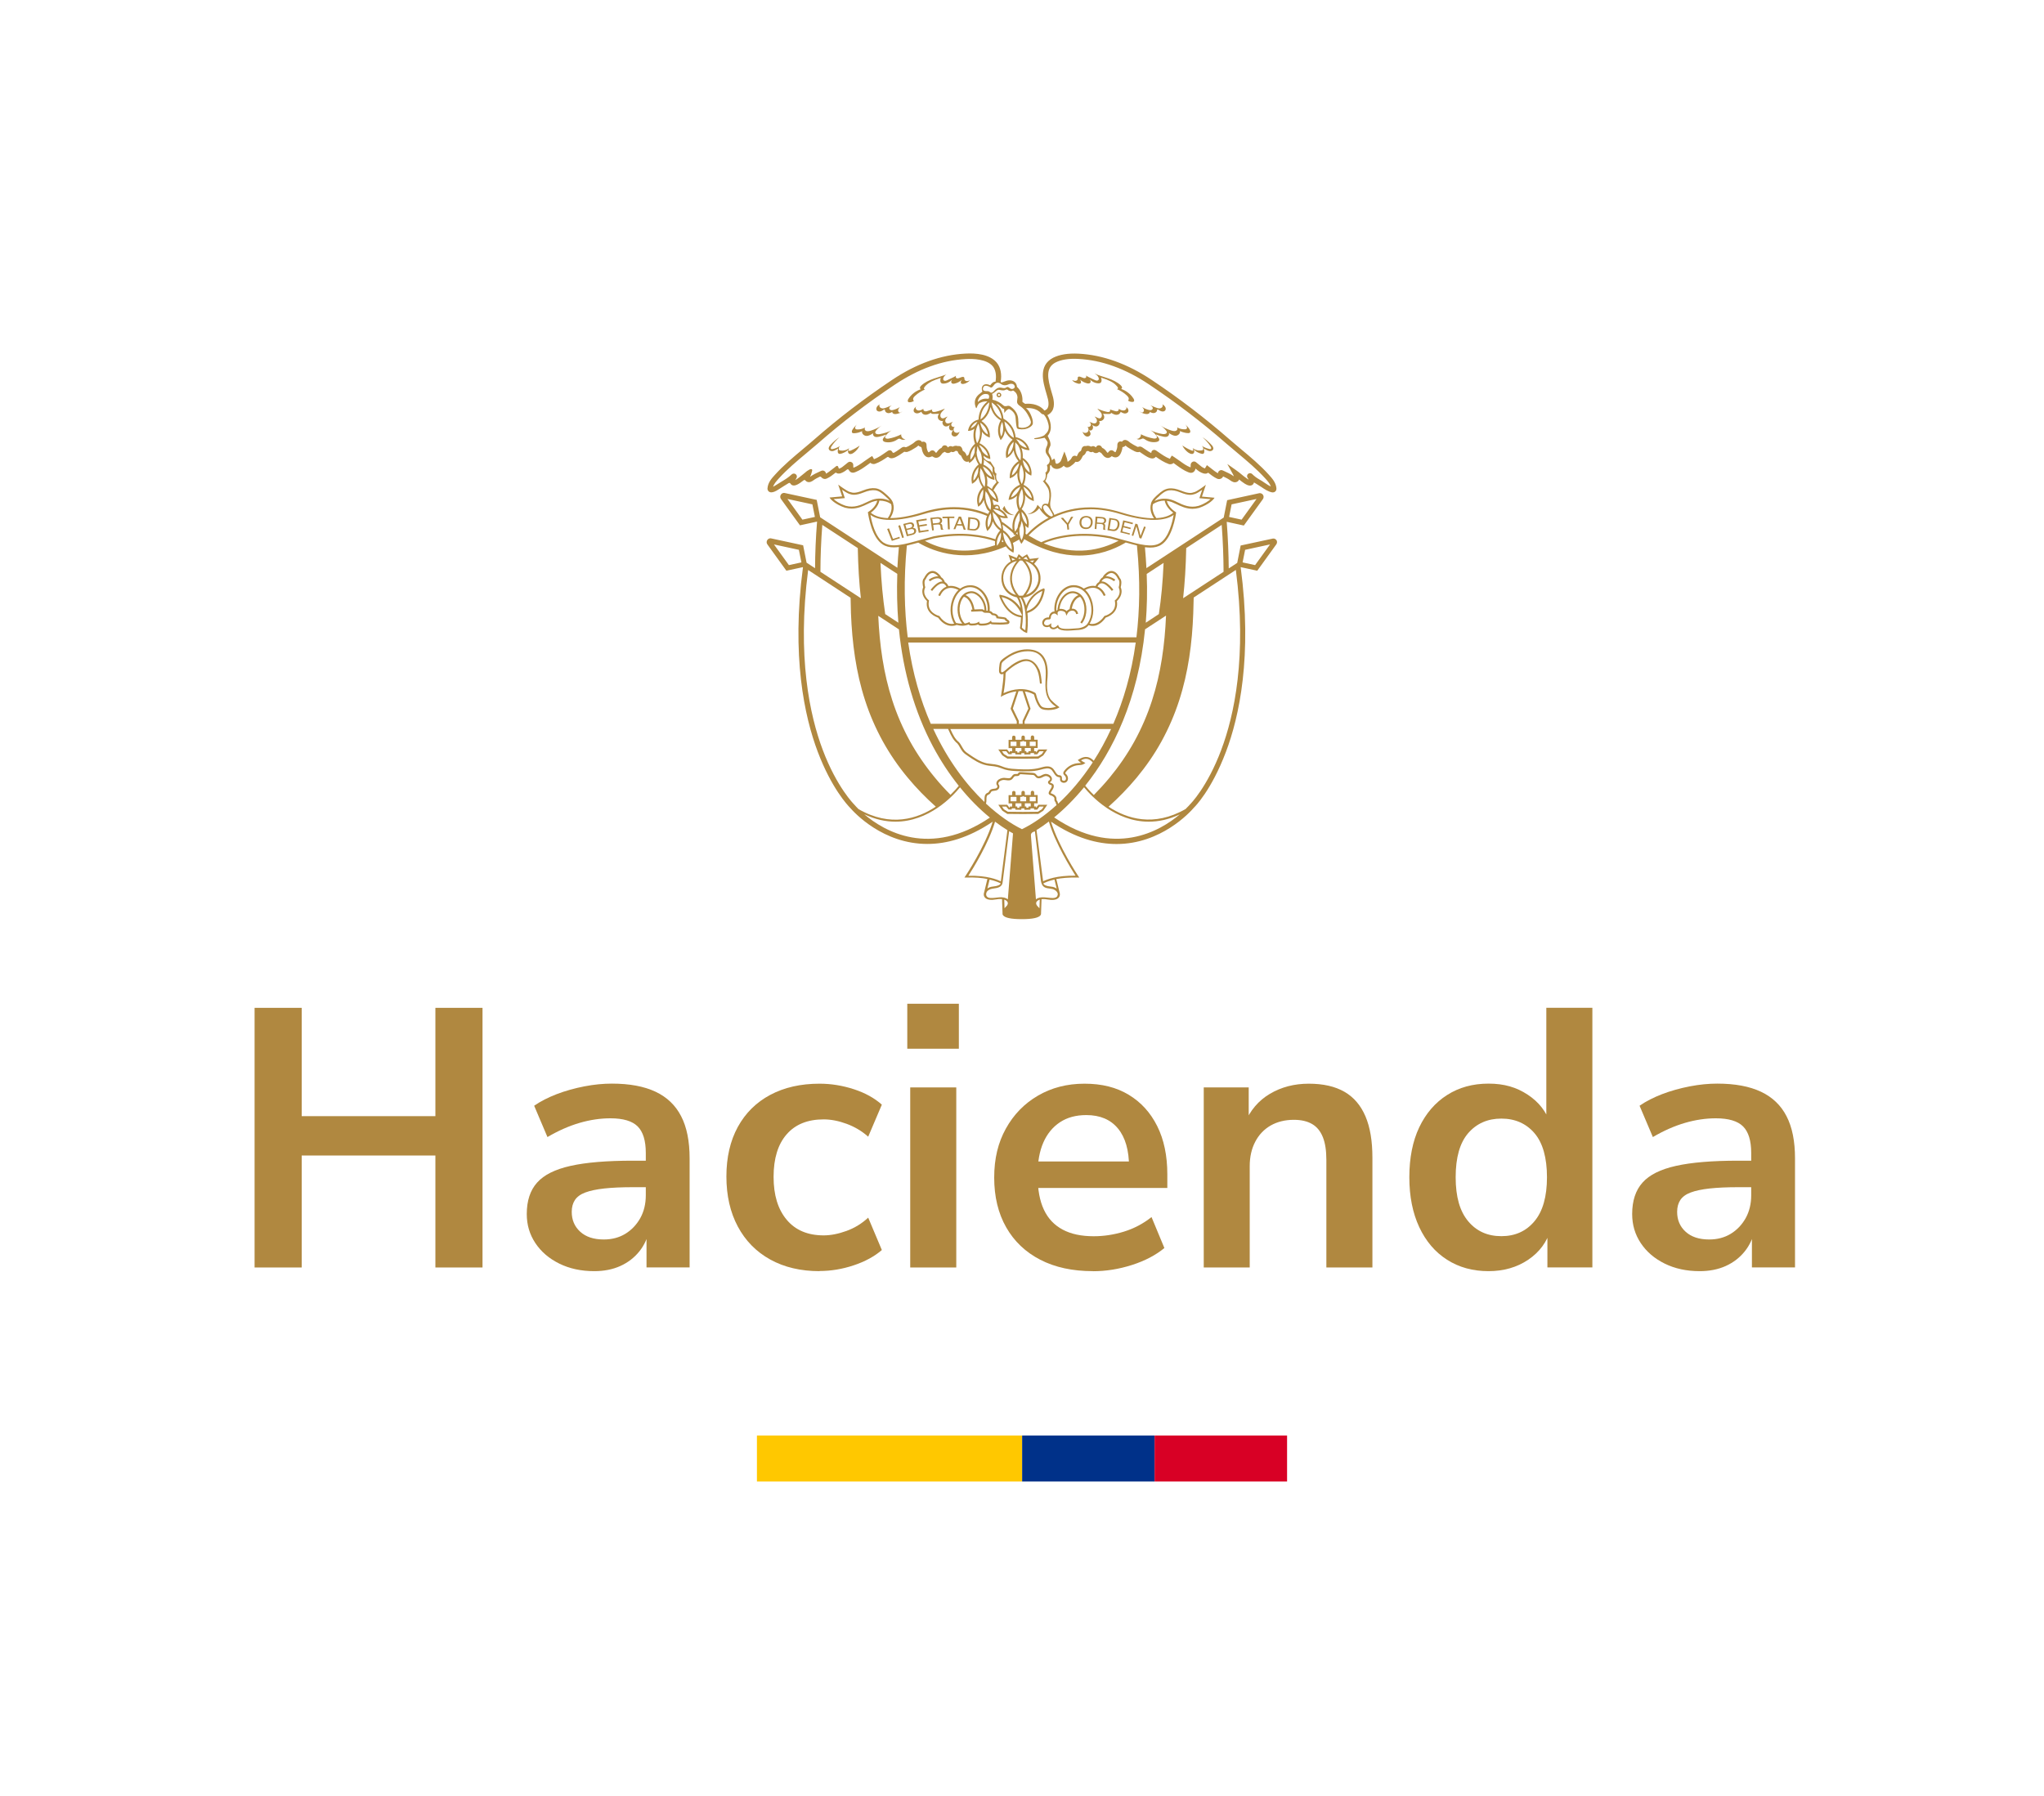 <svg xmlns="http://www.w3.org/2000/svg" id="a" data-name="Layer 1" viewBox="0 0 284.54 250"><g><path d="M35.44,176.47v-36.15h6.56v15.08h18.61v-15.08h6.56v36.15h-6.56v-15.59h-18.61v15.59h-6.56Z" style="fill: #b08840;"></path><path d="M82.71,176.98c-1.81,0-3.43-.35-4.85-1.05-1.42-.7-2.53-1.65-3.33-2.85-.8-1.2-1.2-2.55-1.2-4.05,0-1.85.48-3.31,1.44-4.38.96-1.08,2.51-1.85,4.67-2.33,2.15-.48,5.04-.72,8.67-.72h2.56v3.69h-2.51c-1.61,0-2.96.06-4.05.18-1.09.12-1.97.31-2.64.56s-1.15.61-1.44,1.05c-.29.44-.44.99-.44,1.64,0,1.13.39,2.05,1.18,2.77.79.72,1.88,1.08,3.28,1.08,1.13,0,2.13-.26,3-.79.87-.53,1.56-1.26,2.08-2.18.51-.92.77-1.98.77-3.18v-5.9c0-1.71-.38-2.94-1.13-3.69-.75-.75-2.02-1.13-3.79-1.13-1.4,0-2.84.21-4.31.64-1.47.43-2.96,1.09-4.46,1.97l-1.85-4.36c.89-.62,1.94-1.15,3.15-1.62,1.21-.46,2.5-.82,3.85-1.08,1.35-.26,2.62-.38,3.82-.38,2.46,0,4.49.38,6.08,1.13,1.59.75,2.78,1.89,3.56,3.41.79,1.52,1.18,3.48,1.18,5.87v15.18h-6v-5.33h.41c-.24,1.2-.71,2.23-1.41,3.1-.7.87-1.58,1.55-2.64,2.03-1.06.48-2.27.72-3.64.72Z" style="fill: #b08840;"></path><path d="M114.09,176.98c-2.63,0-4.92-.54-6.87-1.62-1.95-1.08-3.45-2.61-4.51-4.59-1.06-1.98-1.59-4.31-1.59-6.97s.53-4.96,1.59-6.9c1.06-1.93,2.56-3.42,4.51-4.46,1.95-1.04,4.24-1.56,6.87-1.56,1.61,0,3.2.26,4.77.77,1.57.51,2.87,1.23,3.9,2.15l-1.9,4.46c-.89-.79-1.89-1.38-3-1.79-1.11-.41-2.18-.62-3.2-.62-2.22,0-3.94.69-5.15,2.08-1.21,1.38-1.82,3.36-1.82,5.92s.61,4.52,1.82,5.97c1.21,1.45,2.93,2.18,5.15,2.18.99,0,2.05-.21,3.18-.62,1.13-.41,2.14-1.03,3.02-1.85l1.9,4.51c-1.03.89-2.33,1.6-3.92,2.13-1.59.53-3.17.79-4.74.79Z" style="fill: #b08840;"></path><path d="M126.3,146.01v-6.26h7.18v6.26h-7.18ZM126.71,176.47v-25.07h6.41v25.07h-6.41Z" style="fill: #b08840;"></path><path d="M152.14,176.98c-2.84,0-5.28-.53-7.33-1.59-2.05-1.06-3.63-2.56-4.74-4.51-1.11-1.95-1.67-4.26-1.67-6.92s.54-4.87,1.62-6.82c1.08-1.95,2.56-3.48,4.46-4.59,1.9-1.11,4.06-1.67,6.49-1.67s4.44.51,6.15,1.54c1.71,1.03,3.03,2.48,3.97,4.36.94,1.88,1.41,4.12,1.41,6.72v1.9h-18.92v-3.69h14.41l-.82.77c0-2.32-.51-4.11-1.54-5.36-1.03-1.25-2.5-1.87-4.41-1.87-1.44,0-2.66.33-3.67,1-1.01.67-1.78,1.61-2.31,2.82-.53,1.21-.79,2.66-.79,4.33v.36c0,1.88.29,3.44.87,4.67.58,1.23,1.45,2.15,2.62,2.77,1.16.62,2.6.92,4.31.92,1.4,0,2.8-.21,4.2-.64,1.4-.43,2.68-1.1,3.85-2.03l1.79,4.31c-1.2.99-2.7,1.78-4.51,2.36-1.81.58-3.62.87-5.44.87Z" style="fill: #b08840;"></path><path d="M167.57,176.47v-25.07h6.26v5.02h-.56c.75-1.81,1.92-3.19,3.51-4.13,1.59-.94,3.39-1.41,5.41-1.41s3.67.38,4.97,1.13c1.3.75,2.27,1.89,2.92,3.41.65,1.52.97,3.44.97,5.77v15.28h-6.41v-14.97c0-1.3-.16-2.36-.49-3.18-.33-.82-.82-1.43-1.49-1.82-.67-.39-1.51-.59-2.54-.59-1.23,0-2.31.27-3.23.79-.92.53-1.64,1.28-2.15,2.26-.51.97-.77,2.11-.77,3.41v14.1h-6.41Z" style="fill: #b08840;"></path><path d="M207.21,176.98c-2.19,0-4.11-.53-5.77-1.59-1.66-1.06-2.95-2.57-3.87-4.54-.92-1.97-1.38-4.28-1.38-6.95s.46-5.02,1.38-6.95c.92-1.93,2.21-3.43,3.87-4.49,1.66-1.06,3.58-1.59,5.77-1.59s3.9.51,5.46,1.54c1.56,1.03,2.61,2.38,3.15,4.05h-.56v-16.15h6.41v36.15h-6.26v-5.33h.46c-.51,1.78-1.56,3.2-3.13,4.26-1.57,1.06-3.42,1.59-5.54,1.59ZM209,172.11c1.91,0,3.45-.69,4.61-2.08,1.16-1.38,1.74-3.43,1.74-6.13s-.58-4.78-1.74-6.13c-1.16-1.35-2.7-2.03-4.61-2.03s-3.45.68-4.62,2.03c-1.16,1.35-1.74,3.39-1.74,6.13s.58,4.74,1.74,6.13,2.7,2.08,4.62,2.08Z" style="fill: #b08840;"></path><path d="M236.59,176.98c-1.81,0-3.43-.35-4.85-1.05-1.42-.7-2.53-1.65-3.33-2.85-.8-1.2-1.2-2.55-1.2-4.05,0-1.85.48-3.31,1.44-4.38.96-1.08,2.51-1.85,4.67-2.33,2.15-.48,5.04-.72,8.67-.72h2.56v3.69h-2.51c-1.61,0-2.96.06-4.05.18-1.09.12-1.97.31-2.64.56s-1.15.61-1.44,1.05c-.29.44-.44.99-.44,1.64,0,1.13.39,2.05,1.18,2.77.79.72,1.88,1.08,3.28,1.08,1.13,0,2.13-.26,3-.79.87-.53,1.56-1.26,2.08-2.18.51-.92.77-1.98.77-3.18v-5.9c0-1.71-.38-2.94-1.13-3.69-.75-.75-2.02-1.13-3.79-1.13-1.4,0-2.84.21-4.31.64-1.47.43-2.96,1.09-4.46,1.97l-1.85-4.36c.89-.62,1.94-1.15,3.15-1.62,1.21-.46,2.5-.82,3.85-1.08,1.35-.26,2.62-.38,3.82-.38,2.46,0,4.49.38,6.08,1.13,1.59.75,2.78,1.89,3.56,3.41.79,1.52,1.18,3.48,1.18,5.87v15.18h-6v-5.33h.41c-.24,1.2-.71,2.23-1.41,3.1-.7.87-1.58,1.55-2.64,2.03-1.06.48-2.27.72-3.64.72Z" style="fill: #b08840;"></path></g><g><path d="M145.21,87.1c.18.2.53.29.87.14.06.15.18.28.34.34.08.03.16.04.23.04.18,0,.37-.08.56-.23.23.32.78.41,1.35.41.33,0,.67-.03.96-.05.16-.01.3-.02.4-.03.73-.03,1.24-.19,1.63-.68.37.14,1.34.37,2.38-1.06.3-.09,1.82-.65,1.55-2.29.23-.21.94-.97.53-1.94.06-.21.23-.94-.13-1.28-.07-.16-.4-.84-.99-.96-.36-.07-.73.08-1.1.46-.06.05-.22.23-.27.39-.34.2-.48.54-.52.67-.27.14-.43.41-.49.57-.48-.1-1.04.02-1.64.34-.41-.3-.88-.47-1.38-.47h0c-.65-.01-1.29.29-1.8.85-.66.74-1,1.81-.9,2.82-.14,0-.28.03-.4.12-.22.15-.35.41-.37.7h0s0,0,0,0c-.28-.02-.53.07-.72.24-.32.36-.23.71-.07.89M152.67,81.93c.7.27.97,1.04.98,1.04l.26-.09s-.31-.9-1.13-1.21c0,0,0,0,0,0,.08-.15.23-.4.49-.45.27-.05.75.09,1.5,1.05l.22-.17c-.62-.79-1.17-1.17-1.65-1.15.08-.14.2-.31.42-.4.34-.13.79,0,1.34.37l.15-.23c-.51-.34-.95-.49-1.33-.45.02-.03.04-.05.07-.07.3-.31.59-.44.85-.38.5.1.8.81.8.82v.03s.04.02.04.02c.25.22.13.85.06,1.07v.05s0,.05,0,.05c.44.96-.45,1.69-.49,1.72l-.07.05.02.08c.31,1.61-1.32,2.05-1.39,2.06h-.05s-.03.05-.03.05c-.81,1.15-1.64,1.14-2.05,1.04.66-1.05.69-2.6.05-3.83-.18-.34-.4-.64-.65-.87.6-.3,1.13-.38,1.58-.2M145.48,86.4c.16-.15.38-.16.49-.16.12.02.19-.02.23-.06.04-.03.08-.1.08-.2,0-.21.11-.39.25-.49.15-.1.34-.1.47,0l.25.2-.03-.32c0-.09.02-.16.08-.21.1-.1.3-.14.48-.11.11.01.48.07.57.34l.1.33.16-.3c.17-.33.5-.43.74-.4.25.04.42.21.46.48l.27-.04c-.06-.39-.32-.66-.69-.71-.07,0-.13,0-.2,0,.08-.42.35-1.44,1.18-1.66.15.17.28.38.38.62.39.96.23,2.22-.36,2.94l.21.17c.66-.8.83-2.16.4-3.22-.3-.74-.84-1.19-1.52-1.27-.54-.05-1.08.19-1.51.68-.4.45-.66,1.07-.75,1.74,0,.02,0,.09,0,.15-.03.02-.07.04-.1.07-.03.03-.05.06-.07.09-.07-.92.25-1.87.84-2.53.45-.51,1.02-.78,1.6-.77h0c.83,0,1.56.51,2.02,1.39.6,1.17.57,2.63-.08,3.61-.24.48-1.05.72-1.51.72-.11,0-.26.02-.42.03-.65.05-1.86.16-2.09-.26l-.04-.07-.08-.2c-.19.23-.48.48-.77.38-.1-.04-.21-.16-.19-.29l.03-.3-.25.18c-.27.19-.55.14-.69,0-.13-.13-.1-.33.06-.52M147.48,84.78c.08-.62.31-1.19.68-1.6.37-.42.83-.63,1.28-.59.25.03.48.12.68.27-.94.38-1.18,1.6-1.23,1.94-.15.06-.3.16-.41.29-.14-.17-.38-.28-.67-.31-.1-.02-.21-.02-.33,0" style="fill: #b08840;"></path><path d="M129.04,83.7c-.27,1.64,1.25,2.19,1.55,2.29.68.94,1.39,1.15,1.91,1.15.33,0,.58-.09.69-.13.25.07.5.11.75.11.31,0,.61-.06.9-.17.07.08.21.15.47.14.26,0,.57-.02.84-.14.09.1.26.16.49.15.45,0,.89-.04,1.23-.27.08.06.18.09.33.1.66.03,1.35.06,2.01-.03.16,0,.27-.08.31-.21.04-.13-.03-.27-.16-.37-.03-.02-.05-.03-.08-.05-.05-.03-.09-.05-.11-.08,0,0,0-.02-.02-.03-.01-.03-.03-.07-.07-.11l-.04-.03c-.2-.09-.47-.11-.74-.14-.12-.01-.23-.02-.33-.04-.08-.27-.37-.43-.66-.45-.03,0-.07,0-.08-.01,0,0-.03-.03-.04-.05,0-.02-.02-.03-.03-.04-.11-.13-.25-.2-.39-.23.08-1-.25-2.01-.91-2.73-.5-.55-1.12-.85-1.76-.85h-.05c-.5,0-.97.17-1.38.47-.6-.33-1.15-.44-1.64-.35-.07-.16-.23-.43-.5-.57-.04-.13-.18-.47-.52-.67-.05-.16-.22-.33-.27-.39-.37-.38-.74-.53-1.1-.46-.59.12-.92.8-.99.95-.36.35-.19,1.07-.13,1.29-.41.97.3,1.73.53,1.94M137.93,85.45l.02.03s.06.09.12.13c.07.04.15.05.23.05.19.01.39.14.4.3v.11s.11.02.11.02c.14.03.3.04.45.06.23.02.46.04.62.1,0,0,0,.01,0,.02.01.02.02.04.03.06.06.09.14.14.21.18.02.01.04.03.06.04.04.03.05.06.06.06,0,0-.02.01-.07.02-.65.08-1.32.05-1.97.03-.13,0-.18-.04-.18-.05l-.06-.21-.16.14c-.29.25-.72.28-1.17.29-.13,0-.28-.03-.29-.09l-.04-.2-.17.11c-.22.14-.5.16-.84.17-.16,0-.26-.03-.28-.08l-.04-.15-.14.07c-.16.07-.34.12-.53.15-.66-.66-.91-1.91-.57-2.93.08-.23.21-.53.45-.79.86.23,1.13,1.4,1.2,1.79h-.19s.01.28.01.28l1.28-.05c.13,0,.23,0,.28.03.13.12.25.17.38.18.07,0,.15,0,.23,0,.23,0,.45,0,.57.15M134.41,82.86c.18-.13.4-.23.68-.27.37-.05.77.11,1.13.44.52.48.83,1.24.83,1.96-.03-.02-.07-.04-.11-.08-.15-.11-.34-.1-.47-.09l-.82.03c-.06-.39-.32-1.62-1.23-1.99M135.05,81.75h0c.58,0,1.14.26,1.6.76.59.66.9,1.61.84,2.52h-.12s-.04,0-.06,0c.02-.8-.33-1.65-.91-2.19-.42-.39-.89-.57-1.35-.51-.74.09-1.31.62-1.59,1.45-.3.92-.21,2.21.49,3.05-.29,0-.59-.03-.86-.1-.63-.98-.67-2.43-.07-3.59.45-.88,1.19-1.39,2.02-1.39M128.79,81.73c-.07-.23-.19-.85.06-1.07l.03-.02v-.03s.31-.72.81-.82c.27-.05.55.08.86.39.02.02.04.04.07.07-.38-.04-.82.11-1.33.45l.15.23c.55-.37,1-.5,1.34-.37.22.08.35.26.42.4-.47-.02-1.03.37-1.65,1.15l.21.17c.75-.95,1.23-1.09,1.5-1.04.26.05.42.29.49.44t0,0c-.82.31-1.12,1.18-1.14,1.21l.26.09s.27-.78.97-1.04c.45-.17.98-.1,1.59.2-.25.23-.47.53-.65.87-.63,1.23-.6,2.77.05,3.82-.42.09-1.24.09-2.05-1.04l-.03-.04h-.05c-.07-.03-1.7-.46-1.39-2.07l.02-.08-.06-.05s-.94-.75-.49-1.71l.02-.05-.02-.05Z" style="fill: #b08840;"></path><path d="M142.13,85.95c-.01.46-.06.94-.14,1.45v.06s.03.05.03.05c.01.02.3.39.8.57l.16.06.02-.17c0-.05.17-1.29.03-2.62,1.67-.51,2.19-2.2,2.34-2.91.09-.42.06-.44,0-.48l-.06-.05-.07.03c-1.42.55-2.08,1.59-2.39,2.39-.11-.43-.26-.8-.45-1.11,1.37-.14,2.45-1.3,2.45-2.71,0-.79-.34-1.5-.89-2.01l.68-.83-1.28.15-.38-.65-.66.4-.51-.42-.27.53-1.15-.45.31.94c-.89.51-1.3,1.46-1.3,2.34,0,1.13.68,2.36,2.16,2.66.06.08.37.54.52,1.5-.48-.74-1.34-1.6-2.81-1.85l-.11-.02-.04.11c-.04.11.29.88.64,1.4.45.69,1.23,1.51,2.39,1.65M142.94,84.88c.18-.7.7-1.95,2.17-2.61-.11.62-.56,2.35-2.22,2.83l.06-.21ZM143.98,78.01l-.25.31c-.12-.09-.24-.17-.37-.23l.62-.07ZM144.56,80.49c0,1.1-.73,2.03-1.73,2.34,1.61-2.17.48-4.01-.1-4.71,1.05.28,1.83,1.23,1.83,2.37M142.87,77.53l.25.43c-.21-.08-.44-.14-.68-.18l.42-.26ZM141.88,77.57l.25.21s-.03,0-.04,0c-.11,0-.22.02-.33.03l.12-.23ZM141.33,77.89c-.14.04-.28.09-.41.14l-.11-.35.52.2ZM139.65,80.49c0-1,.6-2.1,1.91-2.38-.57.69-1.74,2.54-.13,4.73-1.21-.33-1.77-1.38-1.77-2.35M141.97,78.05s.08,0,.13-.01c.07,0,.13,0,.2.01.28.27,2.24,2.32.11,4.87-.1.01-.2.02-.31.02-.09,0-.18-.01-.27-.02-2.11-2.56-.13-4.61.14-4.87M141.89,83.2c.06,0,.12.01.18.02.28.41.49.96.6,1.65l.04.27.02.12c.13,1.05.05,2.09,0,2.49-.24-.12-.41-.29-.48-.37.09-.54.13-1.07.14-1.55v-.13s0-.43,0-.43h0c-.06-1.09-.33-1.75-.5-2.07M142.13,85.35l.16.35h-.02c-1.75-.13-2.6-1.95-2.84-2.57,1.6.36,2.37,1.54,2.7,2.23" style="fill: #b08840;"></path><path d="M132.84,60.1c-.12-.14-.12-.37-.04-.53.03-.05.05-.09.09-.13,0,0,.02-.01.02-.02-.16.07-.39,0-.46-.16-.09-.2.04-.46.25-.54-.17.03-.33.12-.49.18-.17.06-.37.08-.5-.03-.13-.11-.15-.31-.09-.47.06-.16.18-.29.3-.41-.27.06-.51.33-.78.24-.27-.08-.29-.47-.15-.71.14-.24.38-.4.54-.63-.41.19-.84.34-1.27.44-.16.03-.33.06-.46-.04-.09-.07-.08-.22,0-.29l-.62.2c-.14.05-.3.1-.44.05-.15-.04-.26-.22-.18-.34-.22.13-.46.27-.72.24-.15-.02-.27-.09-.34-.23-.09-.16-.02-.23.11-.34-.24.1-.49.4-.41.68.06.2.3.31.51.29.21-.02.4-.13.58-.24-.08.05.15.29.18.32.15.11.37.14.54.1.1-.02.2-.06.3-.11.03-.02.28-.13.28-.16,0,.13.19.17.33.17.28,0,.55-.01.82-.02-.19.18-.25.48-.12.71.13.23.42.35.67.28-.21.23-.04.65.26.75.26.08.54-.04.72-.25-.03.03-.05.07-.07.11-.02.04-.04.08-.05.12-.03.08-.05.17-.03.25.01.08.04.15.08.21.04.06.09.11.16.13.03.01.07.02.1.02.08,0,.15-.04.22-.09-.05.08-.09.16-.13.24s-.08.17-.09.26c-.03.21.16.39.35.42.11.02.23,0,.33-.06.23-.13.36-.38.46-.63-.18.23-.58.24-.77.02" style="fill: #b08840;"></path><path d="M122.56,57.28c.17-.04.32-.15.47-.24.04-.02.09-.04.13-.02.03.03.03.08.04.12.02.21.23.36.44.38.21.02.41-.08.59-.19,0,.04-.01.08-.02.12.08.13.25.2.41.2.16,0,.32-.04.47-.09.2-.06.41-.13.52-.3-.1.1-.22.21-.36.19-.16-.03-.25-.21-.22-.36.02-.15.13-.28.23-.4-.27.16-.56.29-.86.37-.13.04-.26.07-.38.03-.13-.03-.24-.14-.23-.27,0-.07.05-.13.1-.19.08-.08.17-.15.27-.2-.25.1-.49.2-.74.3-.18.08-.38.15-.58.13-.2-.01-.4-.14-.43-.34-.01-.08,0-.15.04-.23-.03.02-.07.04-.1.07-.13.1-.25.21-.31.35s-.07.33.03.45c.11.13.32.16.49.12" style="fill: #b08840;"></path><path d="M135.01,52.94s-.06.02-.07.03c-.02,0-.04.02-.06.03-.09.03-.18.06-.28.06-.15,0-.31-.1-.34-.24-.02-.09.01-.21-.05-.28-.06-.08-.18-.08-.27-.06-.23.04-.69.37-.87.09-.03-.04-.03-.1-.02-.15,0-.04.02-.07.03-.11-.2.17-.4.23-.62.34s-.45.22-.68.32c-.13.06-.33.09-.43-.04-.13-.16.01-.43.12-.56.12-.14.13-.14.28-.24-.59.23-1.11.36-1.74.58-.64.22-1.27.5-1.76.97-.08.07-.15.16-.18.26-.03.1.03.23.13.25-.71.23-1.34.71-1.74,1.34-.08.13-.15.32-.03.43.05.05.13.06.21.05.21,0,.41-.08.59-.19-.11-.08-.14-.25-.09-.38.04-.13.15-.24.25-.33.41-.38.89-.68,1.4-.89-.08.03-.17-.05-.17-.13,0-.09.05-.16.1-.23.05-.06.1-.12.16-.18.24-.24.52-.42.82-.58.32-.16.66-.28.99-.39.05-.02.1-.03.14-.05.02,0,.13-.03.13-.04-.1.32-.13.79.33.79.47,0,.94-.21,1.25-.57-.1.15-.18.34-.08.48.1.13.29.12.45.08.37-.08.71-.27.99-.52-.12.15-.23.38-.09.51.02.02.03.03.05.04.08.04.18.03.27.02.13-.02.25-.06.37-.12.16-.07.3-.17.42-.28,0-.01.08-.08.06-.08" style="fill: #b08840;"></path><path d="M125.45,60.48c-.55.28-1.15.48-1.76.59-.18.03-.44.01-.47-.17-.02-.08.03-.16.08-.23.21-.31.49-.57.82-.75-.54.26-1.11.43-1.7.53-.24.04-.57-.02-.58-.25,0-.1.06-.19.12-.26.23-.28.5-.52.81-.71-.49.32-1.03.57-1.59.74-.23.07-.5.12-.69-.02-.13-.1-.15-.31-.07-.43-.34.19-.73.29-1.11.27-.07,0-.15-.02-.2-.06-.18-.16.03-.47.18-.64-.23.23-.45.45-.62.73-.09.15-.14.37,0,.46.06.03.13.04.19.04.13,0,.27-.02.4-.04.08-.02.17-.03.24-.05.09-.03.19-.06.28-.1.04-.02.23-.08.25-.12-.13.32.23.67.58.68.35.01.67-.19.96-.39-.12.16,0,.4.18.49.18.09.39.06.59.02.35-.07.68-.18,1.01-.31-.13.31-.59.56-.43.85.07.12.22.18.36.2.54.1,1.13-.02,1.59-.33.1-.07.21-.15.33-.14.1,0,.18.07.27.1.18.08.41.07.58-.04-.34.03-.65-.31-.59-.64" style="fill: #b08840;"></path><path d="M118.14,62.72c-.02-.08,0-.17.03-.24.01-.02.04-.04.05-.07-.03,0-.06.03-.09.05-.03.02-.06.04-.09.06-.07.04-.13.07-.2.1-.14.06-.29.09-.44.11-.1.01-.2.02-.3,0-.05,0-.1-.01-.15-.02-.04,0-.09,0-.12-.04-.03-.04-.05-.09-.06-.15,0-.05,0-.12,0-.16,0-.02.01-.03.02-.04.02-.05.03-.09.07-.13.03-.04.06-.08.1-.11-.32.21-.68.37-1.06.44-.06.01-.13.02-.18,0-.11-.07-.06-.23.01-.34.31-.49.7-.92,1.13-1.31-.46.3-.88.67-1.25,1.07-.15.17-.31.39-.23.6.06.19.28.28.48.27.2-.01.38-.11.56-.21.04-.03.09-.05.14-.08.04-.03.08-.04.13-.06-.05.14-.08.29-.07.43,0,.07.02.13.06.19.03.05.09.1.15.11.07,0,.15,0,.22-.02.1-.02.2-.05.29-.09.15-.05.29-.13.42-.21.1-.06.19-.13.28-.21.02-.02.03-.04.06-.04,0,.02,0,.05-.02.08,0,.03-.02.07-.03.1-.01.07,0,.14.02.2.03.08.09.15.16.19.03.02.07.02.1.02.04,0,.08,0,.12,0,.15-.02.28-.09.4-.18.35-.25.64-.6.82-.99-.39.28-.82.51-1.26.7-.05.02-.23.07-.25,0" style="fill: #b08840;"></path><path d="M156.67,56.58c.13.11.2.18.11.34-.08.14-.19.21-.34.23-.26.03-.5-.11-.72-.24.08.13-.03.3-.17.34-.15.04-.3,0-.44-.05l-.62-.2c.07.07.08.22,0,.29-.12.1-.3.08-.45.04-.44-.1-.87-.25-1.28-.44.16.23.4.39.54.63.14.24.11.62-.15.71-.26.08-.51-.18-.78-.24.12.13.24.25.3.41.06.16.04.36-.09.47-.13.11-.33.09-.5.03-.16-.06-.32-.15-.49-.18.21.08.34.34.24.54-.08.17-.3.23-.46.17,0,0,.02,0,.02.02.04.04.07.08.09.13.08.16.07.39-.04.53-.19.23-.59.21-.77-.02.11.24.23.49.46.63.1.06.22.08.33.06.2-.03.38-.21.35-.42-.01-.09-.05-.18-.09-.26-.04-.08-.09-.16-.13-.24.07.05.13.09.22.08.04,0,.07,0,.1-.02.07-.03.12-.08.16-.13.04-.06.08-.14.08-.21.02-.09,0-.18-.03-.26-.02-.04-.03-.08-.05-.11-.02-.04-.04-.08-.07-.11.18.2.46.33.72.25.3-.09.47-.51.26-.74.25.07.54-.06.67-.28.13-.23.07-.54-.12-.71.28,0,.55.01.82.02.14,0,.32-.03.33-.17,0,.03.25.14.28.16.09.05.19.09.3.11.18.04.4,0,.54-.1.03-.02.26-.27.18-.31.18.11.37.22.58.24.21.02.45-.09.51-.29.08-.28-.17-.58-.41-.68" style="fill: #b08840;"></path><path d="M159.02,57.44c-.14.02-.26-.09-.36-.18.11.17.32.24.51.3.16.05.31.09.48.09.16,0,.33-.07.41-.21,0-.04,0-.08-.02-.12.18.12.38.21.59.19.21-.02.42-.17.44-.37,0-.04,0-.1.04-.12.04-.03.09,0,.13.02.15.09.3.19.47.23.17.05.38.02.49-.12.1-.13.1-.31.03-.45-.07-.14-.19-.26-.31-.35-.03-.02-.07-.04-.1-.06.03.07.05.15.04.23-.03.19-.23.33-.43.34-.2.01-.39-.06-.58-.14-.25-.1-.5-.2-.74-.3.1.05.19.12.27.2.05.05.09.12.1.19.01.13-.1.24-.23.28-.13.03-.26,0-.38-.03-.3-.08-.59-.21-.86-.38.1.12.21.25.23.4.03.15-.07.33-.22.36" style="fill: #b08840;"></path><path d="M149.32,53.02c.12.12.27.21.42.28.12.05.24.09.37.12.09.02.19.02.26-.02.02,0,.04-.02.06-.04.13-.13.02-.36-.09-.51.28.25.63.43.99.52.16.04.35.04.45-.09.1-.14.02-.34-.08-.48.31.35.78.57,1.25.57.46,0,.44-.47.33-.79,0,.01.12.04.13.04l.14.05c.34.11.68.23.99.39.3.15.59.33.82.58.06.05.11.11.16.17.06.07.11.14.11.23,0,.09-.09.17-.17.13.52.21.99.51,1.4.89.1.1.2.2.25.33.05.13.02.3-.09.38.17.12.38.19.59.19.07,0,.15,0,.21-.05.12-.1.05-.29-.03-.42-.4-.63-1.02-1.11-1.73-1.34.1-.02.16-.15.13-.25s-.1-.19-.18-.26c-.49-.46-1.12-.74-1.76-.97-.64-.22-1.3-.39-1.9-.68.16.1.32.2.44.35.11.13.25.4.12.56-.11.13-.29.1-.43.04-.23-.1-.46-.2-.68-.32-.22-.12-.43-.18-.62-.35.02.03.03.07.04.11,0,.05,0,.11-.02.15-.18.29-.64-.04-.87-.09-.1-.02-.21-.02-.27.06-.06.08-.02.19-.04.29-.03.15-.19.24-.34.24-.09,0-.19-.02-.28-.06-.02,0-.04-.02-.07-.03-.01,0-.05-.03-.07-.03-.03,0,.05.07.06.08" style="fill: #b08840;"></path><path d="M158.81,61.16c.09-.04.17-.1.27-.11.12,0,.23.08.33.14.46.32,1.04.44,1.59.34.14-.03.29-.08.35-.2.16-.3-.3-.54-.43-.85.33.14.66.24,1.01.31.2.04.41.07.59-.02.18-.09.3-.33.18-.49.29.19.61.4.96.39.35-.01.71-.36.58-.68.02.05.21.1.25.12.09.04.18.07.28.09.08.02.16.04.24.06.14.03.28.04.41.04.06,0,.13,0,.19-.04.15-.09.09-.31,0-.46-.17-.28-.39-.5-.62-.73.15.17.37.48.18.64-.05.05-.13.06-.2.06-.39.02-.78-.08-1.11-.27.08.13.06.34-.08.43-.19.14-.46.09-.69.02-.56-.17-1.1-.42-1.59-.74.31.19.58.43.81.71.06.08.13.16.12.26,0,.23-.34.28-.58.25-.59-.09-1.16-.27-1.7-.53.33.18.61.44.82.75.05.07.09.15.08.23-.03.18-.28.2-.47.17-.61-.11-1.21-.31-1.76-.59.06.33-.26.67-.59.64.17.11.4.13.58.04" style="fill: #b08840;"></path><path d="M165.44,63.02c.12.08.25.16.4.18.04,0,.08,0,.12,0s.07,0,.11-.02c.07-.04.13-.11.16-.19.03-.06.03-.13.02-.2,0-.03-.02-.07-.03-.1,0-.02-.02-.05-.02-.08.02,0,.04.03.06.04.09.08.17.15.27.22.13.08.28.15.42.21.09.03.19.07.29.09.07.02.14.03.21.02.06,0,.12-.06.15-.11.03-.05.05-.12.05-.18,0-.15-.02-.3-.07-.44.04.03.09.04.13.06.04.03.09.05.14.08.18.09.36.19.56.21.2.01.42-.08.48-.27.07-.21-.08-.43-.24-.6-.37-.4-.79-.77-1.25-1.07.43.39.82.82,1.13,1.3.07.11.12.28.01.34-.05.03-.12.02-.18,0-.38-.08-.74-.23-1.06-.44.04.03.07.07.1.11.03.04.05.08.07.13,0,.02.01.03.02.04.01.05.02.12,0,.16,0,.06-.03.11-.06.15-.03.03-.08.03-.12.04-.05,0-.1.02-.15.02-.1,0-.2,0-.31,0-.15-.02-.3-.06-.43-.11-.07-.03-.14-.06-.2-.1-.03-.02-.07-.04-.1-.06-.03-.02-.06-.05-.09-.05,0,.03.03.05.04.07.04.08.05.16.03.24-.02.08-.2.03-.25,0-.44-.18-.87-.42-1.26-.69.18.39.47.73.82.99" style="fill: #b08840;"></path><path d="M141.23,71.71c-1.08-.15-1.41-1.28-1.41-1.28l-.27.43c.72,1.02,1.67.85,1.67.85" style="fill: #b08840;"></path><path d="M139.06,54.66c-.18,0-.33.15-.33.33s.15.33.33.33.33-.15.33-.33-.15-.33-.33-.33M139.06,55.14c-.08,0-.15-.07-.15-.15s.07-.15.15-.15.15.07.15.15-.07.15-.15.15" style="fill: #b08840;"></path><path d="M177.7,75.22c-.11-.17-.3-.26-.49-.24l-4.5.97-.48,2.42-1.18.77c-.02-2.07-.11-4.25-.28-6.49l2.38.52,2.65-3.67c.13-.18.14-.42.02-.6-.11-.17-.29-.25-.49-.24l-4.5.98-.48,2.42-10.76,7.04c-.05-.93-.11-1.86-.2-2.83,0-.03,0-.06,0-.08.26.03.51.05.74.05.59,0,1.11-.12,1.55-.41,1.5-.96,1.96-3.86,2.04-4.43v-.07s-.14-.09-.14-.09c-.28-.19-.96-.73-1.15-1.5.24.03.48.08.71.17.2.08.42.18.65.29.61.29,1.34.64,2.22.64.29,0,.6-.04.92-.13,1.41-.48,1.97-1.18,2-1.21l.15-.2-1.76-.16.55-1.64-.35.26s-.83.61-1.22.75l-.08.02c-.33.11-.71.23-1.79-.21-.67-.27-1.23-.38-1.73-.31-.63.08-1.07.46-1.46.8-.38.33-.86.75-1.01,1.28v.07c-.03.09-.05.17-.06.26v.04s0,0,0,0c-.02.17-.02.33,0,.5.03.24.1.48.2.7.08.18.17.34.27.5,0,0,0,0,0,0-1.09,0-2.58-.2-4.59-.83-1.46-.45-2.9-.69-4.29-.69-1.98,0-3.64.45-5,1.06,0-.04,0-.09-.03-.13-.04-.11-.1-.21-.16-.3-.16-.26-.32-.53-.36-.84-.05-.34.02-.69.07-1.03.07-.49.04-.94-.09-1.38-.08-.27-.2-.49-.38-.69-.07-.08-.14-.16-.21-.25-.03-.04-.06-.08-.09-.11.17-.27.25-.54.26-.83,0-.03.03-.07.05-.11l.03-.04s.05-.08.08-.11c.04-.06.09-.12.12-.18.09-.16.13-.35.12-.55v-.31s.09-.06.13-.1c.15.34.43.54.79.55.34.01.73-.18,1-.45.06.09.15.17.27.21.3.11.58-.08.67-.14.25-.17.5-.36.69-.62.11.03.2.03.27.02.34-.05.54-.4.66-.66l.03-.05c.05-.13.07-.14.1-.16.26-.13.38-.37.45-.59.03,0,.07-.02.1-.03.12-.05.18-.04.28.03.15.13.36.13.53.05.14.14.33.21.52.18.13-.02.24-.08.35-.17.05.04.1.07.17.09.11.04.18.13.3.29l.04.06c.26.34.53.4.7.41.14,0,.34-.05.55-.25.29.19.53.19.68.15.17-.04.4-.17.57-.54.14-.31.22-.59.24-.87.16-.01.31-.08.43-.21.04.03.08.07.11.09.06.05.11.09.15.12.31.21.64.4.98.57.11.05.24.11.39.13.14.01.24,0,.33-.04.04.03.09.06.15.11.94.66,1.52.98,1.93.73.05-.03.12-.08.17-.16.55.39,1.13.77,1.79,1.01.14.05.28.05.42.01.11-.03.19-.09.25-.15.15.1.29.21.44.32.5.36,1.02.73,1.6.96.35.16.58.09.72,0,.18-.12.27-.3.31-.5.32.27.64.55,1.15.69h.03c.27.06.45-.01.57-.12.38.3.78.61,1.24.83.22.11.48.08.67-.07.09-.08.15-.16.18-.24.37.17.72.34,1.04.58.15.11.55.39.97.13.08-.06.18-.15.22-.28.2.17.41.33.62.47.19.14.77.54,1.18.31.09-.05.22-.16.27-.37.13.08.25.16.4.24.21.12.41.25.63.4.45.3.91.62,1.47.74h.03s.06.01.09.01c.13,0,.24-.04.33-.12.13-.11.19-.27.17-.48-.08-.79-.59-1.35-1.04-1.85-1.18-1.31-2.57-2.48-3.92-3.6-.51-.43-1.03-.87-1.53-1.3-3.42-2.98-6.96-5.7-10.84-8.29-3.39-2.27-6.84-3.51-10.23-3.68-1.46-.07-2.62.12-3.52.57-2.09,1.1-1.42,3.35-.93,5.01l.04.14c.29.89.33,1.53.1,1.89-.09.14-.23.24-.41.32v-.02s-.06-.04-.06-.04c-.86-.99-2.23-.93-2.63-.88-.16-.1-.31-.21-.39-.28.05-.63-.09-1.2-.39-1.67-.1-.15-.22-.29-.36-.42,0,0,0,0-.01-.01,0,0,0-.02,0-.03-.02-.23-.12-.44-.27-.59-.19-.18-.46-.28-.76-.28-.27,0-.51.09-.69.16l-.05.02c-.15.06-.31.13-.42.1-.02,0-.05-.02-.08-.04.19-1.07,0-2.05-.55-2.71-1-1.18-2.92-1.33-4.35-1.25-3.39.17-6.84,1.4-10.23,3.68-3.87,2.59-7.41,5.3-10.83,8.29-.5.44-1.03.88-1.53,1.3-1.35,1.13-2.74,2.29-3.93,3.61-.45.49-.96,1.06-1.03,1.84-.04.32.15.47.23.52.08.05.18.08.29.08.27,0,.62-.14,1.05-.43.25-.17.5-.32.74-.47.21-.12.41-.25.62-.38.08-.06.2-.04.25.05.07.12.16.18.23.22.37.18.86-.07,1.62-.67.07-.06.18-.05.24.02.04.06.1.1.15.14.4.25.8-.04.96-.15.27-.2.58-.36.89-.51.08-.03.16,0,.21.06.03.04.07.08.12.12.19.15.44.18.66.07.42-.19.78-.47,1.12-.74.04-.03.08-.06.12-.09.12.1.3.18.57.13h.03c.41-.13.7-.33.96-.54.09-.07.22-.04.26.06.05.11.13.21.24.28.14.09.37.16.7,0,.61-.24,1.12-.61,1.62-.97.15-.11.3-.22.44-.32.06.06.14.12.25.15.13.04.28.04.42-.01.62-.22,1.15-.56,1.67-.92.07-.05.15-.04.22.02.07.06.15.1.24.12.4.09.95-.22,1.75-.78.07-.05.13-.09.17-.12.07.03.18.05.33.04h.05c.42-.12.78-.35,1.13-.57l.19-.12s.09-.07.15-.12c.03-.02.07-.06.11-.09.09.1.2.16.33.19.07.02.11.08.12.14.07.48.28,1.06.7,1.25.14.06.38.11.68-.05.06-.03.13-.03.18.01.17.13.34.17.46.17.18,0,.45-.07.7-.41l.04-.06c.12-.16.19-.24.3-.28.07-.03.12-.06.17-.09.1.09.22.15.35.17.19.03.38-.04.52-.18.17.08.38.08.53-.05.09-.08.16-.09.28-.04.03.02.07.03.1.03.07.21.18.46.45.59.04.02.05.03.1.16l.03.06c.12.25.31.6.66.65.08.01.2,0,.33-.04,0,0,0,.01,0,.02l.04.19.17-.1c.26-.17.5-.46.68-.82.08.41.24.79.47,1.12-.74.61-1.12,1.62-.95,2.51l.03.19.17-.1c.28-.16.53-.46.72-.83.08.52.28,1,.58,1.4-.74.77-.9,1.68-.66,2.53l.05.19.16-.11c.25-.18.47-.48.62-.85.04.26.12.5.21.73.21.48.17.6.58.9-.08.1-.14.22-.2.34-1.3-.55-2.88-.95-4.74-.95-1.39,0-2.83.23-4.29.69-2.01.63-3.5.84-4.59.83,0,0,0,0,0,0,.1-.16.19-.33.27-.5.1-.23.17-.46.2-.7.02-.17.02-.33,0-.5h0v-.04c-.02-.09-.03-.17-.06-.26v-.07c-.16-.53-.64-.94-1.02-1.28-.39-.34-.83-.73-1.46-.8-.5-.06-1.07.04-1.73.31-1.08.44-1.46.32-1.79.21l-.08-.02c-.38-.14-1.21-.75-1.22-.75l-.35-.26.55,1.64-1.76.16.15.2s.59.74,2,1.21c.33.09.63.13.92.13.88,0,1.61-.35,2.22-.64.23-.11.45-.22.65-.29.23-.08.47-.14.71-.17-.19.78-.87,1.31-1.15,1.5l-.15.09v.07c.09.57.55,3.47,2.05,4.43.44.29.96.41,1.55.41.23,0,.46-.02.71-.05-.09.97-.16,1.94-.21,2.89l-10.75-7.03-.48-2.42s-4.5-.98-4.5-.97c-.19-.02-.38.07-.49.24-.12.19-.12.42.01.6l2.65,3.67,2.38-.52c-.18,2.24-.27,4.42-.28,6.49l-1.18-.77-.48-2.42s-4.5-.97-4.5-.97c-.19-.02-.38.07-.49.24-.12.18-.12.42.01.6l2.65,3.67,2.31-.5c-1.64,12.4.21,20.82,2.06,25.72,1.9,5.03,4.14,7.42,4.5,7.79.61.7,4.59,5.03,10.75,5.03,2.67,0,5.73-.82,9.1-3.1-1.05,3.45-3.75,7.51-3.79,7.56l-.15.22h.27c1.22-.05,2.19.05,2.93.2l-.45,1.86c-.06.17-.05.31-.05.31,0,.1.03.3.21.47.28.26.8.33,1.53.2.33-.06.59-.06.8-.04l.07,1.97s0,.07,0,.12c0,.04.03.09.06.14.24.37,1.12.56,2.62.56s2.37-.19,2.62-.56c.06-.09.07-.19.06-.26l.07-1.96c.21-.02.47-.02.8.04.74.13,1.25.06,1.54-.2.18-.17.21-.37.21-.46,0-.04,0-.09,0-.13-.01-.12-.05-.23-.08-.35l-.14-.57c-.05-.22-.11-.44-.16-.67-.03-.14-.07-.29-.11-.43,0,0,0-.02,0-.03.74-.14,1.71-.24,2.93-.21h.27s-.15-.21-.15-.21c-.03-.04-2.74-4.12-3.79-7.57,3.38,2.29,6.45,3.11,9.12,3.11,6.16,0,10.17-4.36,10.78-5.07.1-.1,2.42-2.38,4.45-7.76,1.85-4.89,3.7-13.32,2.05-25.72l2.31.5,2.65-3.67c.13-.18.14-.42.02-.6M171.45,70.22l3.47-.75-2.08,2.88-1.74-.38.35-1.75ZM111.7,72.35l-2.08-2.88,3.47.75.35,1.75-1.74.38ZM109.82,78.68l-2.08-2.88,3.47.75.35,1.75-1.74.38ZM165.13,76.31l4.94-3.23c.17,2.26.25,4.45.26,6.53l-5.63,3.68c.23-2.11.38-4.4.43-6.98M159.63,79.91l2.35-1.54c-.11,2.59-.32,4.93-.66,7.13l-1.82,1.2c.17-2.14.23-4.4.13-6.79M159.4,87.62l2.92-1.91c-.17,4.01-.71,8.02-1.96,11.85-.63,1.95-1.45,3.85-2.45,5.67-.99,1.79-2.17,3.5-3.48,5.08-.69.83-1.41,1.62-2.16,2.38-.54-.52-.94-.99-1.2-1.3,3.88-4.84,7.36-12,8.33-21.77M146.62,109.22c-.08-.12-.2-.17-.31-.2l-.05-.02c-.07-.03-.11-.07-.11-.08,0,0,.04-.04.07-.06.03-.02.07-.05.11-.09.15-.2.15-.43,0-.64-.21-.29-.64-.44-.94-.35-.14.03-.26.1-.37.15-.06.03-.12.06-.18.09-.08.03-.29.11-.42.01-.04-.03-.08-.08-.12-.13-.05-.07-.11-.14-.2-.2-.13-.08-.28-.09-.4-.1l-1.58-.1c-.21-.02-.34.05-.43.23-.03.03-.1.03-.21.03-.09,0-.19,0-.29.03-.17.06-.27.19-.35.31-.05.07-.1.14-.16.18-.15.11-.36.08-.59.05-.1-.01-.21-.03-.32-.03-.29,0-.71.13-.93.4-.13.16-.17.34-.11.55.02.04.04.08.07.11.02.02.03.04.04.07.03.07,0,.18-.08.26-.09.1-.24.11-.41.13-.18.02-.39.04-.55.2-.05.05-.08.12-.11.17-.03.05-.05.09-.08.12-.03.03-.07.04-.12.07-.05.02-.09.04-.14.07-.3.2-.3.56-.3.87,0,.14,0,.25-.02.33-2.51-2.4-5.08-5.76-7.11-10.16h2.06c.04.09.09.18.13.28.29.64.59,1.29,1.16,1.74.15.17.26.36.37.57.11.19.22.39.37.57.22.26.49.44.76.62.74.51,1.59,1.08,2.55,1.28.23.05.47.08.7.1.28.03.55.06.82.13.19.05.37.12.57.19.16.06.32.12.48.17.6.18,1.22.2,1.83.23,1.02.04,2.07.08,3.08-.19l.15-.04c.5-.13,1.02-.28,1.37,0,.14.11.24.28.35.44.18.29.37.59.76.63.1,0,.12.02.12.02.02.02.02.12.02.19,0,.05,0,.11,0,.17.03.18.17.33.37.38.05.02.11.02.16.02.18,0,.34-.07.44-.2.25-.32.12-.79-.15-1.03l-.03-.02s-.06-.05-.07-.07c0-.01,0-.05.06-.15.39-.55,1.03-.91,1.7-.98.05,0,.1,0,.16-.01.23-.02.48-.03.69-.17l.2-.13-.21-.11c-.14-.07-.28-.16-.4-.26.5-.28,1.04-.37,1.63.29-1.53,2.33-3.18,4.24-4.81,5.75-.03-.06-.06-.13-.07-.22v-.03c-.03-.06-.07-.11-.1-.15-.02-.03-.04-.06-.05-.09-.02-.04-.02-.09-.02-.16,0-.05,0-.1-.01-.15-.05-.27-.28-.48-.65-.61-.1-.03-.13-.06-.15-.07.03-.11.11-.23.19-.36.16-.24.33-.5.2-.84M138.51,75.91c-4.33,1.51-7.75.46-9.76-.61.42-.12.85-.24,1.31-.36,3.95-.76,6.9-.12,8.46.41-.02.19-.03.37,0,.56M140.03,76.07c.24.33.54.6.88.79l.17.09.03-.19c.06-.35.02-.75-.11-1.16.29-.15.58-.31.87-.48.06.15.13.29.21.43l.1.17.12-.16c.11-.14.2-.31.28-.5,2.84,1.7,5.42,2.29,7.63,2.29,2.72,0,4.88-.88,6.27-1.68.02,0,.14-.08.23-.14.56.16,1.08.3,1.56.41,0,.09.01.19.02.23.45,4.62.37,8.79-.09,12.56h-31.84c-.48-3.82-.57-8.07-.12-12.77.49-.11,1.02-.25,1.59-.41,2.27,1.35,6.74,2.92,12.2.52M137.36,66.39h0s-.03-.09-.04-.13c.27.24.59.43.93.51l.18.05v-.19c-.04-.4-.25-.86-.59-1.26h0c-.23-.25-.57-.53-.93-.68.05-.22.07-.45.06-.7l.94.73.26.37.02.76c.03.06.08.12.12.18.03.04.05.07.08.11l.03.04s.05.08.05.11c0,.29.09.56.26.83-.03.04-.06.08-.09.11-.07.09-.14.17-.21.25-.16.18-.28.38-.35.61-.26-.2-.56-.41-.67-.47.06-.37.05-.79-.04-1.22M137.71,56.01c0,.18-.03.36-.07.54-.05.29-.16.59-.29.86-.23.43-.54.78-.85.98,0-.68.26-1.38.7-1.89.17-.19.33-.35.51-.49M137.5,55.52c-.54-.07-1,.08-1.36.44,0,0,0,0-.02,0,0-.14.04-.26.08-.37.05-.1.1-.18.15-.25.12-.16.28-.3.48-.41.12-.06.23-.08.35-.08.11,0,.21.02.31.04.11.03.18.11.2.25.02.1.02.18-.06.37h-.02s-.08,0-.11,0M136.69,60.45h0c0-.12,0-.23,0-.34.24.33.56.59.92.74l.18.07v-.19c.04-.4-.11-.89-.38-1.33h0c-.18-.27-.46-.58-.78-.78.36-.22.71-.6.96-1.09h0c.14-.28.24-.57.3-.87.1.33.24.63.38.87.26.42.63.77,1.04,1-.46.81-.5,1.8-.1,2.57l.09.18.13-.15c.23-.27.4-.68.46-1.15.25.52.62.95,1.07,1.24-.16.13-.3.31-.43.48-.4.53-.58,1.24-.48,1.89l.03.19.17-.09c.33-.18.64-.53.85-.99.09.57.33,1.09.69,1.51-.34.22-.64.52-.86.87-.24.39-.37.86-.37,1.32v.19l.18-.06c.31-.11.62-.36.88-.71-.03.59.09,1.17.36,1.67-.18.07-.34.17-.52.29-.54.38-.92.99-1.03,1.64l-.03.18.18-.03c.33-.05.69-.25,1-.55-.14.69-.07,1.42.22,2.03-.2.23-.38.5-.53.82-.29.59-.39,1.27-.3,1.91-.4-.36-.91-.76-1.52-1.16-.04-.17-.09-.32-.15-.43h0c-.03-.07-.07-.13-.11-.19.24.09.49.14.74.14.07,0,.13,0,.2,0l.18-.02-.07-.17c-.15-.37-.49-.75-.92-1h0s-.06-.03-.1-.05c-.02-.29-.1-.58-.44-.62-.12-.02-.24,0-.36.03-.03,0-.05,0-.07,0-.02-.01-.03-.03-.03-.05-.08-.23-.13-.48-.15-.72.19.14.39.25.61.32l.18.06v-.19c0-.41-.18-.88-.49-1.29h0s-.09-.09-.17-.16c.03-.08.06-.15.1-.21.18-.28.36-.56.57-.81.03-.04.08-.08.13-.07-.22-.13-.35-.29-.4-.54-.04-.19-.05-.41,0-.6,0-.03.02-.07.05-.08-.14-.04-.24-.18-.28-.32-.04-.13-.05-.32-.03-.46v-.07s-.56-.86-.56-.86c0,0-.58-.01-.91-.51,0-.01-.01-.02-.02-.03,0-.09-.02-.19-.04-.28.23.19.48.34.76.42l.18.06v-.19c-.02-.41-.21-.88-.53-1.28h0c-.26-.32-.6-.58-.97-.75.18-.34.29-.77.33-1.23M136.45,58.84c.3.18.57.48.73.71.19.31.32.65.34.95-.27-.15-.51-.38-.69-.65-.11-.17-.19-.36-.26-.55-.03-.1-.05-.19-.08-.28-.02-.06-.03-.12-.04-.18M138.04,56.03c.38.24.73.59.97.98.25.43.4.89.42,1.3-.37-.21-.69-.52-.92-.89-.26-.44-.43-.95-.47-1.38M139.51,58.76c.11.29.16.69.14,1.06-.03.37-.13.71-.28.95-.24-.62-.19-1.38.14-2.02M139.83,58.68c.37.26.71.62.94,1.02.19.37.31.75.35,1.11v.15c-.74-.38-1.21-1.31-1.29-2.28M141.09,61.49s0,.08,0,.13c0,.07,0,.13-.01.2-.03.26-.09.51-.19.74-.15.33-.35.61-.57.79-.02-.52.14-1.05.46-1.48.1-.12.21-.26.32-.37M142.51,66.08c0,.48-.09.94-.26,1.29l-.04-.02c-.29-.57-.39-1.28-.26-1.95.05-.23.11-.5.21-.72.21.43.33.92.35,1.4M142.36,64.05c.28.2.52.47.69.77.18.32.28.67.29.97-.4-.27-.72-.7-.86-1.21-.04-.16-.09-.35-.11-.53M141.65,73.48c-.1.21-.22.39-.36.54-.16-.66-.08-1.4.23-2.02.11-.23.24-.44.38-.62.03.17.06.35.06.54,0,.17,0,.34-.01.51-.1.22-.18.46-.24.72-.03.11-.05.23-.06.34M141.67,74.41s-.02.01-.03.02c-.05-.06-.11-.12-.18-.18.06-.06.12-.13.17-.2,0,.12.02.24.04.36M139.64,74.13c.37.28.69.65.9,1.06.22.44.33.93.32,1.33-.52-.36-.93-.95-1.1-1.63-.05-.24-.12-.52-.12-.76M139.67,75.45s-.05.02-.07.03c-.04-.02-.09-.04-.15-.07.03-.06.05-.13.07-.19h0s.02-.08.03-.12c.03.12.08.23.13.34M140.7,74.93c-.26-.45-.64-.85-1.06-1.13,0-.18-.03-.48-.09-.78.64.44,1.16.88,1.53,1.24,0,.02.01.04.02.07l.06.18.09-.08s.08.08.12.12c0,0-.02.01-.03.02-.14.08-.29.16-.43.24-.07.04-.14.08-.21.12M141.92,73.56c.09-.2.18-.42.23-.66h0c.03-.13.05-.26.06-.38.07.16.13.32.18.5.08.28.13.6.13.91-.01.49-.13.96-.32,1.3-.24-.5-.34-1.09-.28-1.67M142.21,71.25c.24.24.44.53.57.84.13.33.19.66.17.94-.47-.43-.74-1.1-.74-1.79M141.99,70.77c-.24-.63-.25-1.37-.03-2.03.08-.25.18-.47.3-.67.06.17.1.34.13.52.05.29.07.61.04.92-.06.49-.22.95-.44,1.27M141.53,68.71c-.24.26-.52.46-.78.55.13-.5.45-.95.87-1.25.14-.1.29-.18.43-.25-.03.09-.07.18-.11.27l-.03.08c-.1.21-.23.42-.38.59M141.51,61.76c.07.08.14.16.21.23.13.24.24.49.3.74.08.32.1.64.09.94l-.02.11s0,.06,0,.09c0,.07-.02.13-.03.19l-.03.02c-.42-.48-.68-1.15-.7-1.84,0-.14,0-.29,0-.43,0-.07.02-.14.02-.21,0-.01,0-.02,0-.03.05.07.1.14.15.2M141.44,61.14c.32.08.64.23.89.43.28.23.5.52.62.79-.37-.07-.72-.26-1.01-.54-.14-.25-.31-.49-.51-.69M141.88,64.48c-.04.32-.16.69-.35,1.02-.19.3-.43.55-.67.69.03-.34.14-.68.32-.96.18-.29.43-.55.71-.75M139.2,71.18c.31.19.56.43.71.69-.31,0-.62-.09-.9-.25-.07-.04-.14-.09-.21-.15-.17-.09-.43-.4-.41-.38-.05-.07-.1-.13-.15-.19.33.02.67.12.96.28M138.47,70.69s.02-.03.03-.04c.05-.08.11-.12.18-.15.04-.02.08-.03.12-.03s.07,0,.1.03c.03.02.05.03.06.06.02.03.03.05.03.09,0,.04,0,.08.01.11,0,.02,0,.04,0,.07-.16-.05-.35-.09-.53-.13M137.11,62.59c.23.29.38.62.44.92-.31-.14-.58-.37-.8-.65-.1-.26-.23-.5-.38-.73-.02-.06-.04-.12-.06-.17.3.15.58.38.79.64M136.83,64.95c.31.13.62.39.81.6.23.28.4.6.48.89-.29-.11-.56-.3-.78-.55-.23-.26-.4-.59-.52-.93,0,0,0,0,0-.01M138.27,68.59c.22.29.36.62.42.92-.43-.2-.8-.58-1.02-1.06-.07-.16-.14-.34-.18-.51.3.15.58.38.79.64M138.21,71.3c.12.13.25.25.39.36.18.2.34.43.47.66.22.44.33.93.32,1.33-.52-.36-.93-.95-1.1-1.63-.02-.07-.03-.13-.04-.2-.01-.15-.04-.3-.07-.44,0-.04,0-.08,0-.12.02.01.03.03.04.04M139.26,75.15c-.11.34-.28.63-.47.84-.05-.31-.02-.64.07-.95.11-.34.29-.67.48-.9.04.34,0,.69-.09,1.01M145.3,75.64c1.22-.52,4.52-1.6,9.21-.69.42.11.82.22,1.21.33-2.47,1.3-6.05,2.16-10.42.37M158.1,89.46c-.59,4.33-1.71,8.09-3.11,11.31h-12.36v-.33l.83-1.77-.79-2.4c.42.06.85.19,1.27.43.09.35.48,1.81,1.15,2.04.24.08.53.12.83.12.58,0,1.17-.13,1.41-.29l.16-.1-.15-.12s-.5-.36-.98-.85c-.64-.66-.63-1.91-.59-2.56,0-.05.01-.13.02-.23.09-.93.37-3.77-2.03-4.23-.51-.1-1.04-.1-1.55,0-.45.08-.89.23-1.3.43-.34.17-.67.37-.98.59-.18.13-.38.26-.54.43-.19.2-.23.4-.26.67-.03.23-.06.47-.06.71,0,.13,0,.29.08.4.17.24.34.18.46.13.03,0,.06-.02.08-.03.04.35-.12,1.71-.32,2.93l-.05.29.25-.15s.83-.48,1.91-.62l-.8,2.41.86,1.77v.33h-11.97c-1.41-3.23-2.53-6.99-3.14-11.31h31.65ZM150.15,105.94c.11.11.23.2.35.28-.1.02-.21.03-.32.03-.05,0-.11,0-.16.01-.75.07-1.45.48-1.89,1.09-.04.06-.17.23-.09.41.03.08.09.13.14.18l.02.02c.18.15.27.46.12.65-.08.1-.22.11-.32.08-.04-.01-.15-.05-.17-.14,0-.05,0-.1,0-.14,0-.14,0-.29-.11-.39-.08-.07-.18-.1-.3-.09-.23-.02-.37-.24-.53-.5-.12-.18-.24-.38-.41-.51-.46-.36-1.07-.2-1.61-.05l-.14.04c-.98.26-2.01.22-3,.18-.59-.03-1.19-.05-1.76-.22-.16-.04-.31-.1-.46-.16-.19-.07-.39-.15-.59-.2-.28-.08-.57-.11-.85-.14-.23-.02-.46-.05-.68-.09-.91-.19-1.73-.75-2.45-1.24-.25-.17-.51-.34-.7-.57-.13-.16-.23-.34-.34-.53-.12-.21-.24-.43-.43-.63-.53-.42-.81-1.02-1.1-1.65-.03-.05-.05-.11-.08-.16h22.38c-.74,1.61-1.55,3.08-2.41,4.42-.79-.83-1.55-.53-2.08-.19l-.15.09.13.12ZM140.99,98.65l.8-2.42c.18-.01.38-.02.57,0l.8,2.42-.8,1.7v.42h-.53v-.4l-.84-1.73ZM144.61,93.12c-.28-.64-.83-1.21-1.52-1.32-.57-.09-1.15.13-1.65.41-.42.23-.81.52-1.17.83-.17.15-.32.3-.51.43-.07.05-.19.14-.28.14-.09,0-.13-.12-.13-.2,0-.29.02-.58.06-.87.01-.09.03-.17.07-.25.05-.1.14-.18.23-.26.94-.81,2.13-1.36,3.37-1.36.5,0,1.01.09,1.42.36.59.38.91,1.08,1.02,1.77.11.69.04,1.4.02,2.11-.03.7-.01,1.43.25,2.08.24.58.68,1.09,1.23,1.4-.47.17-.99.23-1.49.16-.17-.02-.33-.06-.47-.15-.16-.1-.26-.27-.35-.43-.21-.38-.36-.79-.46-1.21-.02-.08-.04-.17-.09-.24-.04-.05-.09-.08-.15-.11-.65-.36-1.41-.5-2.16-.46-.74.04-1.47.25-2.15.56.16-.88.26-1.78.28-2.68,0-.05,0-.1.02-.14,0-.01,0-.03.01-.03.03-.05.07-.09.11-.13.52-.48,1.09-.91,1.72-1.21.47-.23,1.01-.38,1.5-.2.28.1.51.31.69.54.54.7.65,1.63.74,2.51h.26c-.06-.7-.12-1.42-.4-2.06M161.43,69.01c.38-.33.77-.67,1.31-.74.46-.05.98.04,1.6.3,1.17.47,1.6.33,1.98.21l.08-.03c.26-.09.66-.35.95-.55l-.39,1.16,1.56.14c-.26.23-.79.63-1.67.93-1.2.33-2.13-.11-2.94-.5-.24-.12-.46-.22-.68-.3-.84-.31-1.77-.26-2.52.13.19-.28.47-.52.73-.74M160.5,70.2c.47-.33,1.04-.5,1.63-.5.17.84.83,1.42,1.19,1.68-.27.25-.93.69-2.35.76-.16-.23-.72-1.06-.48-1.94M151.77,70.9h0c1.36,0,2.78.23,4.2.67,4.65,1.42,6.72.67,7.41.11-.16.94-.66,3.12-1.86,3.9-1.11.73-2.84.24-5.24-.43-.54-.15-1.11-.31-1.71-.47-5.09-.98-8.59.34-9.62.81-.21-.09-.42-.19-.64-.3-.04-.03-.08-.05-.13-.08-.18-.1-.35-.2-.53-.3-.14-.08-.29-.16-.43-.24-.01,0-.02-.01-.03-.02,1.08-1.14,3.97-3.64,8.58-3.64M146.41,71.38s.05.09.08.14c.03.06.07.13.08.2,0,.16-.19.21-.31.16-.21-.08-.43-.26-.59-.42-.21-.19-.72-.89-.28-1.1.24-.12.47.15.6.32.16.22.29.47.43.71M146.46,57.23c.46-.74.2-1.78-.03-2.49l-.04-.13c-.56-1.89-.88-3.4.56-4.15.79-.39,1.82-.56,3.15-.49,3.26.16,6.58,1.36,9.86,3.56,3.84,2.57,7.37,5.27,10.76,8.23.51.44,1.04.89,1.55,1.31,1.33,1.11,2.7,2.26,3.86,3.54.33.36.64.71.78,1.12-.3-.13-.59-.33-.89-.53-.22-.15-.45-.31-.68-.43-.44-.26-.67-.42-1.05-.79-.16-.14-.39-.13-.55,0-.16.14-.19.37-.06.56.08.12.13.18.15.24-.08-.04-.18-.1-.26-.16l-.02-.02c-.25-.16-.52-.38-.77-.59-.21-.17-.42-.35-.63-.49l-1.3-.92.77,1.4c.06.1.1.21.14.31,0,0,0,0-.01,0-.43-.31-.89-.53-1.35-.73l-.18-.08c-.15-.08-.34-.06-.48.04-.12.08-.18.21-.19.35-.33-.18-.64-.43-.96-.68-.09-.07-.17-.14-.26-.2l-.32-.25-.21.35s-.04.07-.06.1c0,0,0,0,0,.01-.34-.11-.57-.31-.84-.54-.13-.11-.27-.23-.42-.34-.14-.1-.32-.12-.47-.04-.15.08-.25.23-.26.4v.03c0,.09,0,.25-.02.35,0,0-.02,0-.03-.02-.52-.2-.98-.53-1.46-.88-.26-.19-.53-.38-.81-.56l-.31-.19-.19.31s-.05.1-.07.14c-.61-.23-1.17-.63-1.71-1.01l-.13-.09c-.08-.06-.32-.24-.57-.08-.08.05-.19.16-.18.37-.18-.07-.48-.25-1.04-.64-.09-.07-.17-.12-.19-.13-.25-.18-.44-.14-.6-.08,0,0-.02,0-.03.01-.04,0-.11-.04-.15-.06-.31-.15-.6-.32-.89-.51-.03-.02-.05-.04-.09-.07-.19-.16-.45-.38-.75-.33-.14.03-.26.11-.34.24-.17-.07-.32-.06-.45.03-.21.14-.2.39-.2.48.01.25-.05.51-.19.82-.04.1-.08.13-.08.13,0,0-.06,0-.16-.08,0,0-.02-.02-.03-.02-.07-.07-.22-.2-.43-.17-.09.02-.22.07-.33.23-.07.1-.12.12-.12.13-.01,0-.06-.03-.13-.12l-.04-.06c-.13-.18-.3-.4-.6-.52-.02-.02-.04-.05-.05-.08l-.04-.07c-.09-.13-.24-.21-.4-.2-.16.01-.3.11-.37.26l-.02.04c-.07-.08-.19-.17-.35-.19-.13-.01-.23.03-.31.08-.23-.13-.48-.16-.74-.08-.13-.03-.24,0-.31.03-.2.09-.26.3-.28.37-.02.08-.07.24-.1.27-.29.14-.39.38-.46.54l-.02.04c-.04.09-.07.15-.1.18-.1-.08-.24-.11-.37-.08-.14.03-.26.13-.32.27-.1.23-.31.4-.57.57h0s-.03-.11-.03-.17c-.02-.1-.04-.22-.08-.34l-.34-.93-.38,1.02c-.02.06-.04.11-.07.18-.09.28-.42.52-.63.51-.04,0-.13,0-.18-.24,0-.02,0-.04,0-.06-.01-.1-.03-.27-.17-.43l-.3.24c-.09-.43-.39-.89-.44-1-.09-.19-.03-.54.19-.96.22-.43-.35-1.43-.35-1.43.79-.95.36-2.17-.04-2.89.27-.13.48-.31.64-.55M144.94,57.54c.06.07.15.14.36.17,0,.01.02.02.03.03.32.38.48.78.6,1.25.07.26.1.53.03.79-.05.2-.16.39-.3.53-.1.09-.18.2-.28.29-.02.01-.05.03-.08.05-.23.12-.63.27-1.28.36,0,0-.47.33,1.4-.06.1.12.2.24.28.38.11.17.17.28.12.48,0,.16-.12.36-.17.5-.06.17-.11.34-.09.52.03.44.44.69.55,1.1.06.22,0,.46-.13.63-.05.07-.21.14-.23.21-.03.07.05.18.06.25.02.14,0,.32-.03.46-.04.14-.14.28-.28.32.03,0,.04.05.05.08.04.19.03.41,0,.6-.05.26-.19.41-.4.54.05,0,.09.03.13.08.21.25.4.53.57.81.19.3.23.74.23,1.09,0,.38-.04.75-.16,1.11,0,.02-.02.04-.03.05-.02.02-.05.01-.07,0-.12-.02-.24-.04-.36-.03-.4.05-.44.45-.45.79l-.58-.64s-.33,1.12-1.41,1.28c0,0,.94.16,1.65-.82.04.08.09.16.14.23.13.21.31.41.49.59.18.17.38.38.61.49.02,0,.04.02.06.03-1.5.81-2.52,1.77-3.04,2.34-.06-.03-.11-.07-.17-.1.02-.13.03-.27.03-.4h0c0-.25-.03-.5-.08-.74.08.08.17.15.26.22l.16.11.05-.19c.09-.37.04-.86-.15-1.34h0c-.18-.42-.47-.81-.81-1.1.24-.35.41-.83.47-1.36h0c.02-.21.02-.41,0-.61.28.37.64.64,1.04.79l.18.07v-.19c0-.41-.17-.88-.47-1.3h0c-.24-.33-.59-.61-.95-.79.19-.38.29-.88.28-1.41h0c0-.15-.02-.31-.05-.46.19.22.42.4.67.52l.17.08.03-.19c.05-.4-.07-.9-.31-1.35h0c-.22-.38-.54-.72-.91-.94.03-.33,0-.7-.09-1.07h0c-.03-.11-.07-.21-.11-.32.3.18.64.3.97.32h.18s-.05-.17-.05-.17c-.1-.4-.38-.81-.78-1.14-.32-.25-.72-.43-1.11-.5-.03-.41-.16-.86-.39-1.29-.29-.51-.74-.97-1.24-1.25l-.07-.04c-.02-.45-.18-.95-.45-1.42-.14-.23-.33-.45-.53-.64.07.03.13.04.16.05.16.04.53.43.67.57.05.05.15.09.25.11l.03.56s.32-.53.66-.57c0,0,.81.33.9,1.16.05.41.06.94.15,1.34.02.08.04.16.09.21.06.06.14.08.22.09.49.09,1.04.03,1.48-.23.21-.13.45-.31.47-.57.02-.33-.07-.66-.19-.97-.08-.2-.16-.39-.27-.57-.05-.09-.12-.18-.18-.27-.08-.1-.17-.17-.25-.25-.02-.03-.04-.04-.05-.06.39-.03,1.46-.03,2.08.72M142.46,67.76c.3.17.57.4.78.68.21.3.36.63.4.93-.43-.21-.79-.61-1-1.1-.06-.16-.13-.34-.18-.51M141.62,55.44v.09c0,.1-.02.2-.03.28-.06.27.08.44.23.59.04.04.08.06.12.09.02.01.04.02.05.03.43.3.78.68,1.04,1.13.18.31.39.69.47,1.04.06.31-.2.57-.44.7-.34.18-.75.23-1.13.13-.04-.01-.08-.03-.11-.05-.05-.05-.05-.13-.05-.2,0-.17,0-.32,0-.48l-.02-.22s0-.07,0-.1v-.03c-.03-.73-.37-1.32-1.04-1.81-.12-.09-.29-.18-.51-.11-.05.02-.1.02-.16.03-.03,0-.05,0-.07,0-.11.01-.18-.01-.26-.08-.46-.42-.98-.7-1.54-.82,0,0,0,0-.02-.02.05-.28.05-.52-.04-.79.07-.05.16-.08.23-.13.09-.06.16-.13.24-.19.13-.12.28-.24.45-.25.08,0,.15.02.23.04.06.02.12.02.18.03.15.02.31.03.46-.03.09-.03.19-.1.29-.08.08.02.14.08.2.13.07.04.15.06.23.08.13.04.23,0,.33-.04.03-.01.06-.03.08-.03.43.24.63.6.61,1.09M139.57,53.58c.3.13.62.01.62.01l.05-.02c.21-.09.36-.13.5-.14.15,0,.28.03.37.11.07.06.11.14.13.19.01.03.04.13,0,.23-.02.03-.05.07-.08.09-.13.12-.33.15-.49.06-.12-.07-.22-.19-.36-.23-.15-.03-.23.08-.35.13-.2.09-.43-.02-.64-.04-.43-.05-.71.21-.98.5-.1.11-.25.23-.4.2-.07-.02-.12-.07-.17-.11-.08-.06-.16-.09-.25-.1-.17-.02-.34.02-.5-.05-.26-.1-.22-.39-.08-.58.19-.25.67-.08.88.07.04.03.09.06.14.06.06,0,.11-.02.16-.06l.09-.09c.64-.94,1.04-.36,1.34-.23M134.87,63.28c-.09.03-.18.11-.25.23-.02-.03-.05-.08-.08-.14l-.02-.05c-.07-.16-.17-.39-.46-.53-.04-.03-.08-.2-.11-.28-.02-.07-.08-.27-.28-.37-.07-.03-.18-.06-.31-.03-.26-.08-.52-.06-.75.08-.08-.05-.18-.09-.31-.08-.16.02-.28.11-.35.19l-.02-.04c-.07-.15-.21-.24-.37-.26-.16-.01-.32.06-.4.2l-.04.07s-.03.06-.05.08c-.3.12-.46.34-.6.52l-.04.06c-.07.09-.11.11-.12.12,0,0-.06-.03-.13-.13-.04-.05-.15-.2-.35-.22-.09,0-.23.01-.37.15-.11.11-.18.13-.19.13-.12-.04-.3-.52-.29-.94,0-.09.02-.34-.2-.48-.13-.08-.28-.09-.45-.03-.08-.13-.2-.22-.34-.24-.3-.06-.56.16-.75.33-.03.03-.06.06-.08.07l-.18.12c-.3.19-.58.37-.88.46,0,0-.01,0-.02,0-.16-.06-.35-.1-.58.07-.05.03-.13.09-.22.16-.34.24-.62.42-.82.53-.09.05-.2,0-.24-.09-.03-.07-.08-.14-.17-.2-.24-.14-.47.04-.56.11l-.12.08c-.54.38-1.1.78-1.71,1.01-.01-.04-.03-.09-.06-.14l-.19-.31-.31.19c-.28.18-.55.37-.81.56-.48.35-.94.68-1.49.89,0,0,0,0,0,0-.02-.1-.02-.27-.02-.36v-.03c0-.17-.1-.33-.26-.4-.15-.08-.33-.06-.47.04-.16.12-.29.23-.42.34-.27.23-.51.43-.84.54,0-.02-.02-.04-.03-.06-.03-.08-.06-.16-.09-.23-.04-.11-.17-.14-.26-.07-.07.05-.13.1-.19.15-.15.11-.3.22-.44.34-.27.21-.52.41-.8.56,0-.13-.07-.26-.19-.35-.14-.1-.33-.12-.48-.04l-.18.08c-.45.2-.92.42-1.34.73,0,0,0,0-.02,0,.04-.1.08-.2.13-.3,0,0,0-.02.01-.03.04-.18.12-.34.15-.52.04-.26-.23-.24-.39-.14l-.31.19s0,0-.01,0c-.06.05-.16.13-.31.26-.63.53-1.07.87-1.34,1.01.03-.06.07-.13.16-.25.12-.18.09-.41-.07-.55-.16-.14-.39-.15-.57,0-.46.43-.94.73-1.45,1.03-.25.15-.51.31-.77.48-.12.08-.26.16-.38.22.13-.42.45-.77.79-1.15,1.15-1.27,2.52-2.42,3.85-3.53.51-.43,1.04-.87,1.55-1.31,3.39-2.97,6.91-5.66,10.76-8.23,3.29-2.2,6.6-3.39,9.86-3.56,1.04-.06,2.91,0,3.76.99.41.48.55,1.31.39,2.16-.39-.05-.74.51-.74.51-.2-.11-.43-.18-.66-.15-.39.06-.58.43-.48.81v.04c.02.05.04.1.05.16,0,.02-.03.04-.05.06-.02.01-.04.03-.06.04-.03.02-.06.04-.08.06-.05.04-.1.08-.15.13-.1.07-.19.15-.28.24-.41.43-.53.94-.35,1.52,0,.03.02.06.03.1.19.52.13-.34.61-.57.41-.2.77-.23,1.04-.2-.16.13-.32.28-.47.46-.49.57-.76,1.33-.77,2.07-.03,0-.06.02-.09.02h0c-.63.15-1.2.71-1.34,1.37l-.04.17h.18c.28-.02.54-.16.71-.29-.2.7-.16,1.44.09,2.09-.45.4-.76.95-.88,1.53M135.68,62.94c-.02.08-.04.16-.07.24-.11.31-.27.56-.45.76-.02.01-.04.02-.07.03-.06-.65.19-1.34.65-1.84-.04.24-.06.5-.07.73,0,.03,0,.06,0,.08M135.66,59.31c-.17.16-.36.27-.53.33.16-.42.52-.78.93-.92,0,0,0,0,0,.01-.06.09-.12.2-.17.31-.07.1-.14.19-.22.27M135.92,59.69c.06-.17.12-.37.2-.54.03-.04.06-.08.08-.13,0,.03.02.05.03.08.03.11.06.22.09.32.08.33.12.68.1,1.02-.03.43-.15.83-.31,1.14l-.09.11-.02-.03c-.23-.6-.27-1.31-.08-1.96M135.96,62.96c.06-.28.09-.56.08-.8v-.02s.07.08.09.12c.04.11.09.22.13.32.07.15.15.28.24.41.05.13.09.27.12.4.09.43.09.85.01,1.21l-.17-.03c-.31-.45-.49-1.03-.51-1.61M136.23,65.06c-.05.22-.07.47-.08.7-.03.13-.06.24-.1.34-.14.34-.33.63-.54.81-.05-.67.22-1.38.72-1.88v.03M136.79,69.23c-.11.35-.27.65-.47.86-.11-.66.09-1.4.54-1.94.05.37,0,.78-.08,1.08M137.07,67.81s0-.01-.02-.02l-.07-.09-.03-.04c-.35-.48-.55-1.11-.54-1.75,0-.03,0-.07,0-.11.04-.2.08-.42.08-.63.28.37.49.82.59,1.27.1.49.09.98-.02,1.36M137.4,70.22c-.23-.53-.3-1.19-.2-1.84.3.36.53.8.65,1.25.08.32.11.65.09.98v.07s-.03.19-.03.19c0,0,0,0,0,0,0,.04,0,.08-.02.13-.18-.18-.35-.45-.49-.78M137.67,71.91c.07-.15.15-.32.24-.46.01.13.03.26.06.39.02.23,0,.45-.03.67-.07.37-.21.69-.39.93-.13-.48-.09-1.04.12-1.53M121.34,69.62c-.22.08-.44.19-.68.3-.82.39-1.74.83-2.94.5-.88-.3-1.41-.69-1.67-.93l1.56-.14-.39-1.16c.29.2.69.45.95.55l.08.03c.38.12.8.26,1.98-.21.62-.25,1.14-.35,1.6-.3.54.07.93.41,1.31.74.26.22.53.47.73.74-.75-.38-1.68-.43-2.52-.13M122.43,69.7c.59,0,1.17.16,1.63.5.24.88-.31,1.72-.48,1.94-1.41-.07-2.08-.51-2.35-.76.36-.26,1.02-.84,1.19-1.68M123.04,75.58c-1.21-.78-1.71-2.96-1.86-3.9.69.56,2.76,1.31,7.41-.11,1.43-.44,2.85-.67,4.2-.67,1.81,0,3.35.39,4.62.93-.26.63-.28,1.33-.05,1.92l.07.18.15-.13c.28-.26.51-.7.62-1.21.23.52.59.97,1.02,1.27-.25.26-.48.65-.62,1.09-.01.04-.02.09-.03.13-1.62-.54-4.61-1.17-8.58-.41-.56.15-1.09.29-1.59.43-.04.01-.08.03-.13.03-2.4.68-4.12,1.16-5.24.43M124.91,79.9c-.08,2.32-.03,4.59.15,6.8l-1.83-1.2c-.33-2.2-.55-4.54-.66-7.13l2.34,1.53ZM125.14,87.63c.6,6,2.19,11.5,4.73,16.29,1.05,1.97,2.27,3.83,3.6,5.49-.24.3-.64.75-1.15,1.25-.76-.76-1.48-1.55-2.17-2.39-1.31-1.58-2.49-3.29-3.48-5.08-1-1.82-1.82-3.72-2.45-5.67-1.24-3.8-1.78-7.79-1.96-11.78l2.88,1.89ZM114.47,73.08l4.94,3.23c.05,2.57.19,4.87.43,6.98l-5.63-3.68c0-2.08.09-4.27.26-6.53M118.92,112.02s-2.42-2.38-4.39-7.62c-1.8-4.78-3.59-12.98-2.03-25.04l5.91,3.87c.01.71.03,1.43.05,2.14.16,4.11.69,8.23,1.97,12.15.63,1.95,1.45,3.85,2.45,5.67.99,1.79,2.16,3.5,3.48,5.08,1.2,1.45,2.51,2.79,3.91,4.04-2.54,1.69-6.31,2.9-10.76.34-.29-.29-.49-.51-.59-.63M120.31,113.37c1.54.73,3,1.03,4.34,1.03,4.64,0,7.94-3.5,8.99-4.78,1.3,1.6,2.7,3.02,4.16,4.21-8.37,5.65-14.75,1.87-17.49-.46M134.81,121.92c.59-.91,2.81-4.47,3.71-7.52.57.43,1.15.83,1.72,1.18l-.92,7.13c-.48-.24-1.89-.83-4.52-.78M137.75,122.46c.89.2,1.39.45,1.55.53,0,.02-.01.06-.05.1-.08.1-.32.27-1.01.34-.36.03-.61.14-.79.28l.31-1.26ZM140.03,126.25c-.08.07-.14.14-.19.21l-.04-1.2c.13.04.22.08.28.13.19.14.21.3.21.31h.01c0,.08,0,.32-.28.55M140.33,125.24c-.32-.28-.78-.34-1.2-.31-.43.03-.85.13-1.27.09-.16-.01-.33-.05-.45-.17-.19-.19-.16-.53,0-.74.17-.21.44-.32.7-.37.26-.06.53-.07.79-.15.26-.08.51-.24.61-.49.04-.11.06-.22.07-.33l.38-2.99c.07-.5.13-1,.19-1.5l.19-1.5c.03-.25.07-.5.1-.75,0-.06.02-.13.03-.19,0-.03,0-.06,0-.09.01-.03.03,0,.06,0,.11.06.22.13.33.19.05.03.11.06.16.09-.24,3.06-.48,6.13-.72,9.19M144.7,126.46c-.05-.07-.12-.14-.19-.21-.21-.18-.26-.36-.27-.47v-.08s.03-.17.22-.31c.07-.05.16-.1.28-.13l-.04,1.2ZM147.19,124.76s-.03.05-.05.07c-.14.15-.38.2-.59.2-.4,0-.8-.08-1.2-.1-.4-.02-.83.03-1.14.28-.23-2.93-.46-5.85-.69-8.77-.01-.12-.02-.25.03-.36.09-.2.32-.28.52-.33.27,2.21.54,4.42.8,6.63.04.38.11.79.39,1.04.34.31.84.25,1.26.36.39.1.94.52.65.99M147.09,123.72c-.18-.14-.43-.25-.79-.28-.7-.07-.93-.24-1.01-.34-.03-.04-.04-.08-.05-.1.16-.09.66-.34,1.55-.54l.31,1.26ZM149.73,121.92c-2.62-.05-4.04.54-4.52.78l-.92-7.13c.56-.34,1.13-.74,1.72-1.19.9,3.06,3.13,6.63,3.71,7.54M142.27,115.45c-1.49-.73-3.23-1.91-5.02-3.57.06-.17.07-.37.07-.55,0-.27,0-.53.18-.64.03-.02.06-.03.1-.05.06-.03.13-.06.19-.12.07-.06.1-.13.14-.19.02-.04.04-.09.07-.11.08-.08.23-.1.38-.12.2-.02.42-.04.58-.21.16-.15.21-.38.13-.56-.02-.04-.04-.07-.07-.11-.02-.02-.03-.04-.03-.05-.03-.1,0-.19.06-.28.16-.2.48-.31.71-.3.09,0,.19.02.29.03.26.04.55.08.79-.1.09-.07.16-.15.22-.24.07-.1.13-.18.22-.21.05-.02.12-.02.2-.02.15,0,.33,0,.44-.14l.02-.03c.04-.08.06-.1.17-.09l1.59.1c.1,0,.2.01.27.06.05.03.09.08.13.13.05.06.11.13.18.19.18.12.43.12.69.01.07-.03.13-.06.19-.09.11-.05.21-.11.32-.13.19-.06.51.05.64.24.08.11.08.21.02.29-.02.02-.04.03-.06.05-.06.04-.15.1-.18.21-.05.18.1.34.28.41l.06.02c.07.02.14.04.15.06.07.17-.02.33-.18.57-.1.16-.21.32-.23.5v.04c.03.2.23.27.33.3.13.04.43.17.47.4,0,.04,0,.08,0,.12,0,.08,0,.17.04.25.03.06.06.1.09.14.02.03.04.05.05.07.02.14.07.26.13.35-1.71,1.55-3.37,2.66-4.81,3.36M146.74,113.81c1.37-1.12,2.79-2.52,4.17-4.2,1.04,1.26,4.35,4.79,9,4.79,1.34,0,2.79-.29,4.33-1.02-2.77,2.35-9.16,6.08-17.49.43M170.01,104.4c-1.97,5.24-4.32,7.56-4.34,7.58-.11.12-.32.36-.63.66-4.43,2.54-8.18,1.35-10.72-.32,1.39-1.25,2.69-2.58,3.89-4.02,1.31-1.58,2.49-3.28,3.48-5.08,1-1.82,1.82-3.72,2.45-5.67,1.28-3.92,1.82-8.04,1.97-12.15.03-.74.04-1.47.06-2.21l5.87-3.84c1.56,12.07-.23,20.27-2.03,25.04M174.72,78.68l-1.74-.38.35-1.75,3.47-.75-2.08,2.88Z" style="fill: #b08840;"></path><path d="M152.69,72.92c.19.02.38.03.58.04.1.01.18.03.22.06.08.05.12.13.11.24,0,.1-.01.19-.02.29,0,.07,0,.12,0,.14v.06c.11,0,.21.02.31.03v-.04s-.05-.06-.06-.12c0-.03,0-.08,0-.14,0-.08.02-.16.02-.23,0-.1,0-.17-.03-.23-.03-.05-.08-.09-.15-.12.09-.03.16-.08.21-.14.06-.06.09-.14.1-.24.03-.2-.04-.34-.22-.44-.09-.05-.21-.08-.35-.09-.3-.03-.6-.05-.9-.07-.04.57-.08,1.15-.12,1.72.08,0,.16.01.24.02.02-.25.04-.49.05-.74M152.75,72.14c.21.02.42.03.64.05.09,0,.16.03.21.06.09.06.13.14.12.27-.02.11-.06.19-.13.23-.08.04-.17.05-.29.04-.2-.02-.39-.03-.59-.05.02-.2.03-.39.05-.59" style="fill: #b08840;"></path><path d="M155.61,73.66c.1-.13.18-.28.21-.47.06-.23.03-.43-.06-.6-.11-.19-.29-.32-.55-.36-.26-.04-.52-.08-.78-.12-.09.57-.18,1.14-.26,1.71.24.03.48.07.72.11.3.05.54-.03.72-.27M154.45,73.65c.07-.44.14-.87.21-1.31.15.03.3.05.45.07.21.03.35.12.41.25.07.13.08.31.03.51,0,.06-.03.11-.05.18-.05.1-.1.18-.16.24-.08.07-.17.12-.27.13-.05,0-.13,0-.21-.01-.14-.02-.28-.04-.43-.07" style="fill: #b08840;"></path><path d="M157.29,74.26c-.35-.1-.7-.19-1.06-.27.05-.19.09-.38.14-.57.33.08.66.16.99.25.02-.07.04-.13.06-.19-.33-.09-.66-.18-.99-.26.04-.17.08-.34.13-.51.37.09.74.18,1.1.28.02-.07.04-.13.06-.2-.45-.13-.9-.24-1.36-.34-.13.56-.27,1.12-.4,1.68.43.09.86.2,1.28.32.02-.07.04-.13.06-.2" style="fill: #b08840;"></path><path d="M157.76,74.61c.14-.44.29-.89.43-1.33.16.54.31,1.08.43,1.62.08.03.17.06.25.09.21-.54.42-1.08.63-1.61-.08-.03-.15-.06-.23-.08-.17.43-.33.87-.5,1.31-.12-.54-.26-1.08-.42-1.62-.1-.03-.2-.06-.29-.09-.18.55-.35,1.1-.52,1.65.07.03.15.05.22.07" style="fill: #b08840;"></path><path d="M148.58,73.75c.08,0,.17-.02.25-.03-.02-.23-.04-.46-.07-.69.2-.37.42-.73.65-1.09-.1,0-.21.02-.31.02-.17.29-.33.59-.48.88-.21-.25-.43-.51-.64-.76-.1.01-.21.03-.31.04.29.31.57.62.84.93.03.23.05.46.08.69" style="fill: #b08840;"></path><path d="M151.17,73.66c.3,0,.53-.09.7-.29.15-.17.23-.38.24-.63.01-.24-.04-.43-.16-.59-.15-.2-.41-.31-.75-.31-.33,0-.59.11-.75.33-.13.17-.18.37-.18.6,0,.26.09.47.23.64.17.17.39.25.67.25M150.72,72.23c.13-.12.29-.19.49-.19s.37.07.48.19c.12.13.17.29.16.49,0,.19-.06.36-.17.51-.1.15-.26.22-.48.21-.23,0-.4-.06-.5-.19-.1-.13-.16-.29-.16-.48,0-.24.06-.42.18-.54" style="fill: #b08840;"></path><path d="M124.31,75.03c-.18-.49-.37-.98-.56-1.47-.08.03-.17.06-.25.09.22.55.44,1.11.65,1.66.37-.13.74-.26,1.12-.37-.02-.07-.04-.14-.07-.2-.3.09-.6.19-.89.29" style="fill: #b08840;"></path><path d="M125.05,73.2c.19.57.37,1.13.54,1.7.08-.02.16-.04.24-.07-.17-.57-.34-1.14-.53-1.71-.09.03-.17.05-.26.08" style="fill: #b08840;"></path><path d="M127.31,73.55c-.06-.03-.14-.06-.24-.07.06-.04.1-.09.13-.13.05-.09.07-.18.04-.29-.02-.09-.07-.17-.14-.23-.13-.1-.3-.13-.53-.08-.28.06-.55.13-.83.2.18.57.34,1.14.5,1.71.25-.07.5-.13.76-.19.24-.05.4-.16.48-.32.06-.11.07-.21.05-.33-.03-.13-.1-.23-.2-.28M126.19,73.61c-.05-.18-.1-.35-.15-.53.15-.04.31-.08.46-.11.11-.03.2-.04.26-.03.11.02.18.08.21.2s0,.2-.08.27c-.06.04-.13.07-.24.1-.15.04-.31.07-.46.11M127.23,74.09c-.04.1-.14.16-.29.19-.18.05-.36.08-.53.13-.05-.21-.11-.4-.17-.61.17-.04.33-.08.5-.12.11-.03.2-.03.27-.02.13.02.21.09.24.22.02.08.01.14-.02.2" style="fill: #b08840;"></path><path d="M129.24,73.75c-.38.05-.76.11-1.13.17-.04-.2-.08-.39-.12-.59.35-.06.7-.12,1.05-.17,0-.07-.02-.13-.03-.2-.36.05-.71.1-1.06.17-.04-.18-.07-.35-.11-.53.39-.07.78-.13,1.17-.18-.01-.07-.02-.14-.03-.22-.48.06-.97.14-1.45.23.13.58.26,1.16.37,1.75.45-.08.91-.16,1.37-.22,0-.07-.02-.14-.03-.21" style="fill: #b08840;"></path><path d="M130,73.84c-.03-.25-.06-.5-.09-.76.2-.02.4-.04.6-.06.11,0,.18,0,.24.01.09.04.14.11.16.23.02.1.03.2.04.3,0,.07.02.11.03.14l.03.06c.1,0,.21-.02.32-.02v-.04s-.08-.05-.1-.1c0-.03-.02-.08-.03-.15,0-.08-.02-.16-.03-.24,0-.1-.03-.18-.08-.22-.04-.04-.1-.08-.18-.1.08-.04.14-.1.19-.18.04-.07.06-.16.05-.27-.02-.2-.12-.34-.32-.4-.11-.03-.23-.05-.39-.03-.31.03-.62.06-.93.09.09.59.17,1.18.25,1.76.08,0,.17-.02.25-.03M130.45,72.21c.09,0,.17,0,.23.02.11.04.17.13.18.25,0,.12-.02.2-.09.25-.07.05-.17.08-.29.09-.21.02-.41.03-.61.06-.03-.2-.05-.4-.08-.61.22-.02.44-.04.66-.06" style="fill: #b08840;"></path><path d="M131.89,72.13c.03.52.05,1.04.07,1.57.09,0,.18,0,.26,0-.01-.52-.03-1.04-.06-1.57.23,0,.46,0,.69,0,0-.07,0-.14,0-.21-.55,0-1.11,0-1.66.03,0,.07.01.14.02.21.23,0,.45-.02.68-.02" style="fill: #b08840;"></path><path d="M132.98,73.69c.07-.18.14-.35.21-.53.26,0,.52.02.78.03.06.18.12.37.18.55.09,0,.19.02.29.02-.2-.61-.42-1.22-.66-1.83-.1,0-.21,0-.31-.01-.26.58-.51,1.17-.74,1.76.09,0,.18,0,.27,0M133.6,72.19c.1.27.2.53.29.8-.2-.01-.41-.02-.62-.03.11-.26.22-.52.33-.78" style="fill: #b08840;"></path><path d="M136.22,73.56c.1-.14.16-.31.18-.49.03-.24-.01-.46-.13-.63-.14-.19-.35-.31-.64-.35-.28-.03-.56-.06-.84-.09-.03.59-.06,1.19-.11,1.78.26.03.52.05.78.08.33.04.58-.06.75-.3M134.96,73.6c.04-.46.07-.91.1-1.37.17.02.33.03.49.06.23.03.38.11.47.24.09.14.13.32.1.54,0,.06-.02.12-.04.18-.04.11-.08.2-.14.26-.08.08-.17.13-.28.15-.06,0-.13,0-.22,0-.16-.02-.32-.04-.48-.05" style="fill: #b08840;"></path><path d="M144.25,104.74h-.03v-.16h-.26v-.44h.49v-1.15h0s-.37,0-.37,0h-.11v-.34c0-.09-.04-.17-.11-.22-.08-.04-.17-.05-.25,0-.08.04-.12.13-.12.21v.35h-.82v-.34c0-.09-.04-.17-.12-.21-.08-.04-.18-.04-.25,0-.07.04-.11.13-.11.21v.35h-.82v-.34c0-.09-.04-.17-.12-.21-.08-.04-.18-.04-.25,0-.07.04-.11.13-.11.21v.35h-.49v1.15h.49v.44h-.33v.16h-.03l-.33-.41h-1.23l.56.82.69.45,2.16.02h0l2.16-.02.69-.45.56-.82h-1.23l-.33.41ZM143.35,103.26h.83v.61h-.83v-.61ZM143.49,104.14v.44h-.32v.18h-.3s0-.18,0-.18h-.2v-.44h.82ZM142.01,103.26h.09c.19,0,.28-.06.33-.1.04.03.14.1.33.1h.09v.61h-.83v-.61ZM142.19,104.14v.44h-.28v.19h-.3v-.19h-.24v-.44h.82ZM140.68,103.87v-.61h.82v.61h-.82ZM145.29,104.6l-.25.37-.56.35-2.09.02-2.09-.02-.56-.35-.25-.37h.59l.33.41h.43s0-.16,0-.16h.5v.18l.84.02v-.19h.42v.19l.85-.02v-.18h.5v.17h.44s.32-.42.32-.42h.59Z" style="fill: #b08840;"></path><path d="M144.25,112.44h-.03v-.16h-.26v-.44h.49v-1.15h0s-.37,0-.37,0h-.11v-.34c0-.09-.04-.17-.11-.22-.08-.04-.17-.05-.25,0-.08.04-.12.13-.12.21v.35h-.82v-.34c0-.09-.04-.17-.12-.21-.08-.04-.18-.04-.25,0-.07.04-.11.13-.11.21v.35h-.82v-.34c0-.09-.04-.17-.12-.21-.08-.04-.18-.04-.25,0-.07.04-.11.13-.11.21v.35h-.49v1.15h.49v.44h-.33v.16h-.03l-.33-.41h-1.23l.56.82.69.45,2.16.02h0l2.16-.02.69-.45.56-.82h-1.23l-.33.41ZM143.35,110.95h.83v.61h-.83v-.61ZM143.49,111.84v.44h-.32v.18h-.3s0-.18,0-.18h-.2v-.44h.82ZM142.01,110.95h.09c.19,0,.28-.06.33-.1.04.03.14.1.33.1h.09v.61h-.83v-.61ZM142.19,111.84v.44h-.28v.19h-.3v-.19h-.24v-.44h.82ZM140.68,111.56v-.61h.82v.61h-.82ZM145.29,112.3l-.25.37-.56.35-2.09.02-2.09-.02-.56-.35-.25-.37h.59l.33.41h.43s0-.16,0-.16h.5v.18l.84.02v-.19h.42v.19l.85-.02v-.18h.5v.17h.44s.32-.42.32-.42h.59Z" style="fill: #b08840;"></path><path d="M137.92,70.87h0s0,0,0,0" style="fill: #b08840;"></path><rect x="105.37" y="199.87" width="36.92" height="6.4" style="fill: #ffc800;"></rect><rect x="142.29" y="199.87" width="18.44" height="6.4" style="fill: #003189;"></rect><rect x="160.73" y="199.87" width="18.44" height="6.4" style="fill: #d80025;"></rect></g></svg>